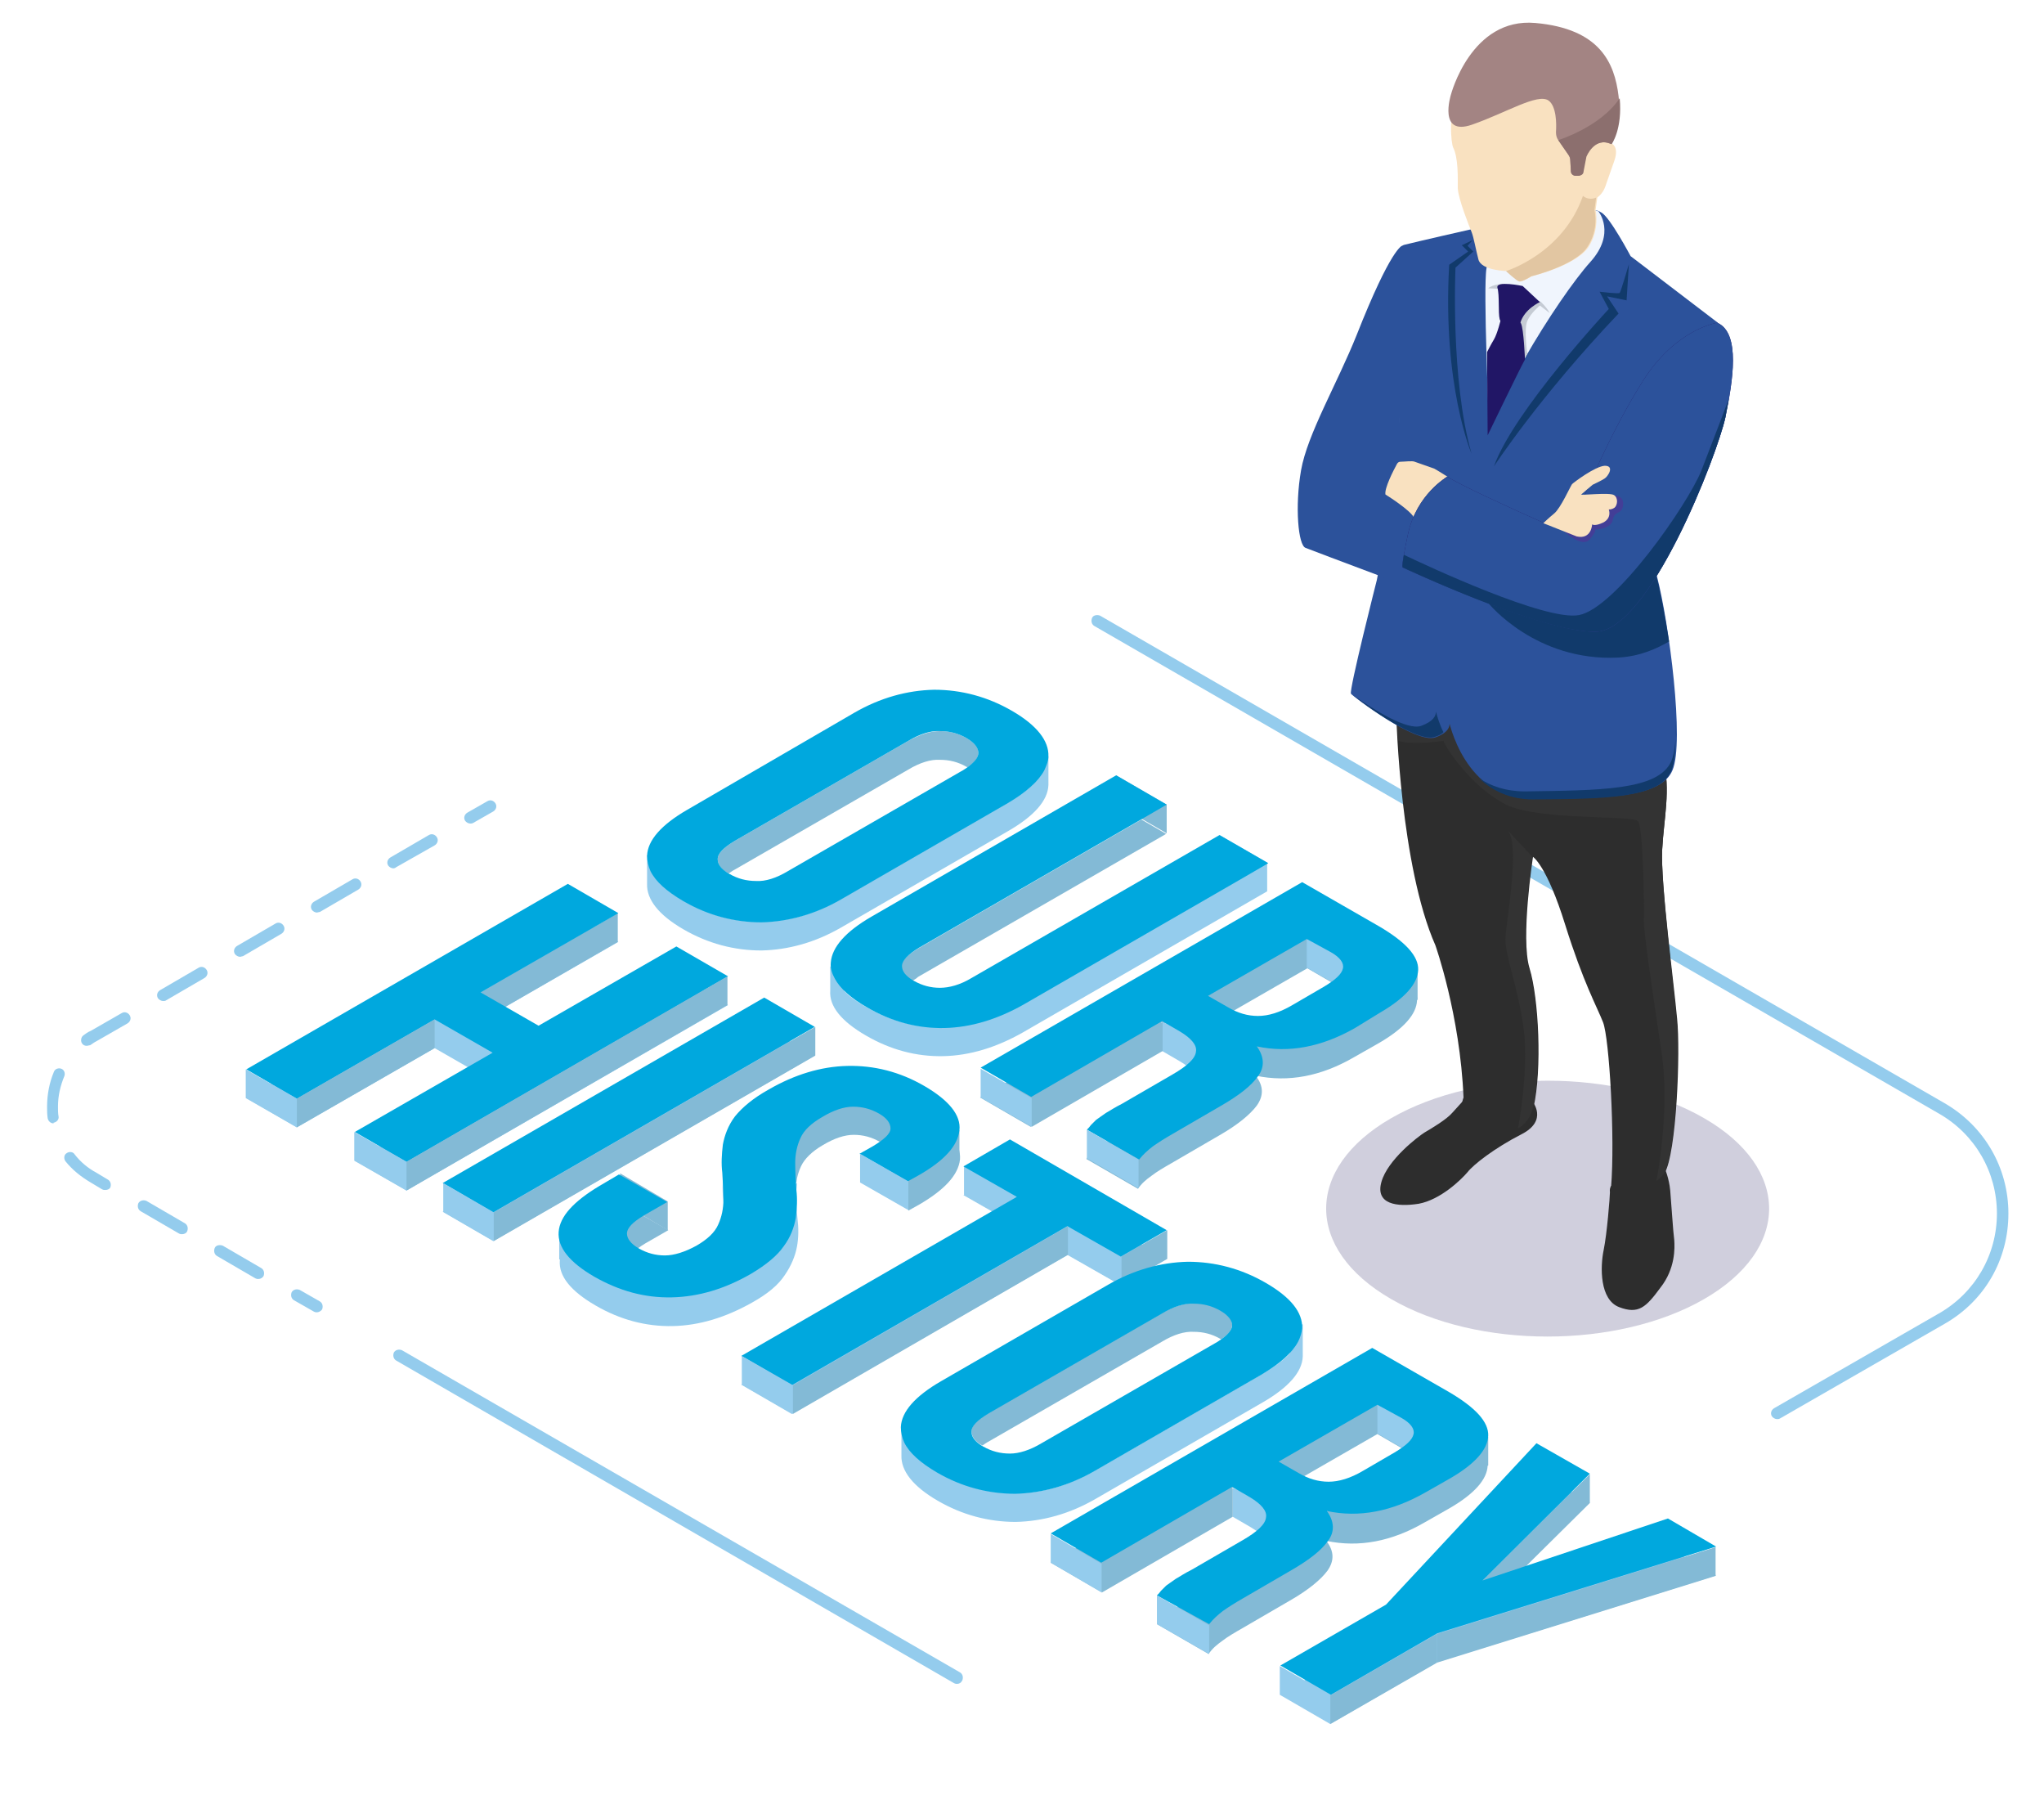 <?xml version="1.0" encoding="utf-8"?>
<!-- Generator: Adobe Illustrator 21.0.0, SVG Export Plug-In . SVG Version: 6.00 Build 0)  -->
<svg version="1.1" xmlns="http://www.w3.org/2000/svg" xmlns:xlink="http://www.w3.org/1999/xlink" x="0px" y="0px"
	 viewBox="0 0 356 316.6" style="enable-background:new 0 0 356 316.6;" xml:space="preserve">
<style type="text/css">
	.st0{fill:#AAAC9F;}
	.st1{fill:none;stroke:#2C529B;stroke-miterlimit:10;}
	.st2{fill:#E3E3ED;}
	.st3{fill:#CFCFE3;}
	.st4{fill:#505969;}
	.st5{fill:#5E9949;}
	.st6{fill:#7C7C74;}
	.st7{fill:#B0CC38;}
	.st8{fill:#AAAAA0;}
	.st9{fill:#8E8E86;}
	.st10{clip-path:url(#SVGID_2_);fill:#FFFFFF;}
	.st11{clip-path:url(#SVGID_4_);}
	.st12{fill:#FFFFFF;}
	.st13{fill:#35664D;}
	.st14{fill:#AAB3C2;}
	.st15{enable-background:new    ;}
	.st16{fill:#272911;}
	.st17{fill:#383B18;}
	.st18{fill:#54562C;}
	.st19{fill:#616236;}
	.st20{fill:#4F772B;}
	.st21{fill:#629D1B;}
	.st22{fill:#82C62B;}
	.st23{fill:#343A45;}
	.st24{fill:#6B1F1B;}
	.st25{fill:#5E514A;}
	.st26{fill:#413833;}
	.st27{fill:#282F39;}
	.st28{fill:#979797;}
	.st29{fill:#8F2A24;}
	.st30{fill:#631D19;}
	.st31{fill:#E8443B;}
	.st32{fill:#FA493F;}
	.st33{fill:#FCA30B;}
	.st34{fill:#FA7A73;}
	.st35{fill:#D6F7FF;}
	.st36{fill:#BD372F;}
	.st37{fill:#66431A;}
	.st38{fill:#634119;}
	.st39{fill:#CA9354;}
	.st40{fill:#9EEDFF;}
	.st41{fill:#E6E6E6;}
	.st42{clip-path:url(#SVGID_6_);fill:#FFFFFF;}
	.st43{clip-path:url(#SVGID_8_);}
	.st44{clip-path:url(#SVGID_10_);fill:#FFFFFF;}
	.st45{clip-path:url(#SVGID_12_);}
	.st46{opacity:0.8;fill:#343A45;}
	.st47{fill:#4D4D4D;}
	.st48{fill:#1A1A1A;}
	.st49{fill:#CCCCCC;}
	.st50{fill:#808080;}
	.st51{fill:#B3B3B3;}
	.st52{fill:#999999;}
	.st53{fill:#256A7D;}
	.st54{fill:#A89184;}
	.st55{fill:#5C6C83;}
	.st56{fill:#C8C8C8;}
	.st57{fill:#8B786D;}
	.st58{fill:#2E849C;}
	.st59{fill:#3AAAC7;}
	.st60{fill:#3CB0CD;}
	.st61{fill:#FFA50B;}
	.st62{fill:#40BADA;}
	.st63{fill:#D9F7FF;}
	.st64{fill:#359BB7;}
	.st65{fill:#AD712C;}
	.st66{fill:#E4A65F;}
	.st67{fill:#7FDDF4;}
	.st68{fill:#B6B6D1;}
	.st69{fill:#D2D2DB;}
	.st70{fill:#F1F1F2;}
	.st71{fill:#727A71;}
	.st72{fill:#7F877D;}
	.st73{fill:url(#XMLID_3736_);}
	.st74{opacity:0.6;}
	.st75{fill:url(#XMLID_3737_);}
	.st76{fill:url(#XMLID_3738_);}
	.st77{fill:url(#XMLID_3739_);}
	.st78{fill:#F6F6F7;}
	.st79{fill:#585859;}
	.st80{fill:#1C1C1C;}
	.st81{fill:#424242;}
	.st82{fill:#A2A2BA;}
	.st83{fill:url(#XMLID_3740_);}
	.st84{fill:url(#XMLID_3741_);}
	.st85{fill:#E6E6F0;}
	.st86{fill:#0071BC;stroke:#3FA9F5;stroke-miterlimit:10;}
	.st87{fill:#00A8DE;}
	.st88{fill:#00C1FF;}
	.st89{fill:#0083CA;}
	.st90{fill:#ECE190;}
	.st91{fill:#ABC8E9;}
	.st92{fill:#8299CE;}
	.st93{fill:#E6E7E8;}
	.st94{fill:#33333D;}
	.st95{fill:#CFD0D1;}
	.st96{fill:#1A1A1F;}
	.st97{fill:#4E4E5E;}
	.st98{opacity:0.5;fill:#505969;}
	.st99{fill:#FFE2CF;}
	.st100{fill:#24697A;}
	.st101{fill:#DE795C;}
	.st102{fill:#9FB1CF;}
	.st103{fill:#B8644C;}
	.st104{fill:#2F8AA1;}
	.st105{fill:#E4EAE8;}
	.st106{fill:#E8B190;}
	.st107{fill:#FFD5BA;}
	.st108{fill:#FFE0CC;}
	.st109{fill:#E8A176;}
	.st110{fill:#454D5A;}
	.st111{fill:#241F1C;}
	.st112{fill:#F6C96B;}
	.st113{fill:#D98C09;}
	.st114{fill:#DFE6E4;}
	.st115{fill:#D5DBDA;}
	.st116{fill:#FFCDAD;}
	.st117{fill:#C96E53;}
	.st118{fill:#D0DCD7;}
	.st119{fill:#A65A44;}
	.st120{fill:#687487;}
	.st121{fill:#9A1503;}
	.st122{fill:#B7C2BD;}
	.st123{fill:#FFC49E;}
	.st124{fill:#C64207;}
	.st125{fill:#FFCB73;}
	.st126{fill:#FCBD51;}
	.st127{fill:none;}
	.st128{fill:#82AA8E;}
	.st129{fill:#4B846A;}
	.st130{fill:#71C7A0;}
	.st131{fill:#40404A;}
	.st132{fill:#292930;}
	.st133{fill:#616170;}
	.st134{fill:#BBBDBF;}
	.st135{fill:#C8CACC;}
	.st136{fill:url(#XMLID_3742_);}
	.st137{fill:url(#XMLID_3743_);}
	.st138{fill:#335948;}
	.st139{fill:url(#XMLID_3744_);}
	.st140{fill:#3C6954;}
	.st141{fill:#90BD9E;}
	.st142{fill:url(#XMLID_3745_);}
	.st143{fill:url(#XMLID_3746_);}
	.st144{fill:#3E8754;}
	.st145{fill:#55AA6F;}
	.st146{fill:#6FDE91;}
	.st147{fill:#BCBCD9;}
	.st148{fill:#D4D4F5;}
	.st149{fill:#96A194;}
	.st150{fill:#9CA89A;}
	.st151{fill:#D8E0E8;}
	.st152{fill:#B3B3D4;}
	.st153{fill:url(#XMLID_3747_);}
	.st154{fill:url(#XMLID_3748_);}
	.st155{clip-path:url(#SVGID_16_);}
	.st156{clip-path:url(#SVGID_18_);}
	.st157{clip-path:url(#SVGID_20_);}
	.st158{clip-path:url(#SVGID_22_);}
	.st159{clip-path:url(#SVGID_24_);}
	.st160{clip-path:url(#SVGID_26_);}
	.st161{fill:#01497C;}
	.st162{fill:#051E2E;}
	.st163{fill:#0F3352;}
	.st164{fill:#013A62;}
	.st165{fill:#082B42;}
	.st166{fill:#015A9A;}
	.st167{fill:#134169;}
	.st168{fill:#014F87;}
	.st169{clip-path:url(#SVGID_28_);enable-background:new    ;}
	.st170{fill:#ACACAC;}
	.st171{fill:#AD171C;}
	.st172{fill:#CF1B22;}
	.st173{fill:url(#XMLID_3749_);}
	.st174{fill:url(#XMLID_3750_);}
	.st175{fill:url(#XMLID_3751_);}
	.st176{fill:url(#XMLID_3752_);}
	.st177{fill:url(#XMLID_3753_);}
	.st178{fill:url(#XMLID_3754_);}
	.st179{fill:#F2F2F2;}
	.st180{fill:#E0E0E0;}
	.st181{fill:#8C898C;}
	.st182{fill:#D3D1D3;}
	.st183{fill:#BFBBBF;}
	.st184{fill:#ABABAB;}
	.st185{fill:#DCDCDC;}
	.st186{fill:#D83736;}
	.st187{fill:#FE534F;}
	.st188{fill:#D4D4D4;}
	.st189{fill:#C9C9C9;}
	.st190{fill:#F23E3A;}
	.st191{fill:#082C44;}
	.st192{clip-path:url(#SVGID_30_);enable-background:new    ;}
	.st193{fill:#0B1B2C;}
	.st194{fill:#464746;}
	.st195{fill:#2E2F2E;}
	.st196{clip-path:url(#SVGID_32_);}
	.st197{clip-path:url(#SVGID_34_);}
	.st198{clip-path:url(#SVGID_36_);}
	.st199{clip-path:url(#SVGID_38_);}
	.st200{clip-path:url(#SVGID_40_);}
	.st201{clip-path:url(#SVGID_42_);}
	.st202{fill:#333333;}
	.st203{fill:#E6E5E3;}
	.st204{fill:#CBCBCB;}
	.st205{opacity:0.3;fill:#8F8F8F;}
	.st206{fill:url(#XMLID_3755_);}
	.st207{fill:#B4C4CC;}
	.st208{fill:#F25F5F;}
	.st209{fill:#545454;}
	.st210{fill:#E2D644;}
	.st211{fill:#8A9EA4;}
	.st212{fill:#404041;}
	.st213{fill:#444445;}
	.st214{fill:#D0D2D3;}
	.st215{fill:#E08D20;}
	.st216{fill:#542929;}
	.st217{fill:#2B2B2B;}
	.st218{fill:#727272;}
	.st219{fill:#231F20;}
	.st220{fill:#96A9B5;}
	.st221{fill:#CE4545;}
	.st222{fill:#383838;}
	.st223{fill:#C4B526;}
	.st224{fill:#889DA4;}
	.st225{fill:#353544;}
	.st226{fill:#545460;}
	.st227{fill:#707077;}
	.st228{fill:#474748;}
	.st229{fill:#58595B;}
	.st230{fill:#FFF992;}
	.st231{fill:#929CA5;}
	.st232{fill:#D3E8EF;}
	.st233{fill:#A6B6C0;}
	.st234{fill:#FF5F5F;}
	.st235{fill:#00A500;}
	.st236{fill:#6C6C75;}
	.st237{fill:#8D8D8E;}
	.st238{fill:#30302F;}
	.st239{fill:#6D6E70;}
	.st240{fill:#8A8C80;}
	.st241{fill:#7E8075;}
	.st242{fill:#BABAE3;}
	.st243{fill:#E2E3E4;}
	.st244{fill:#5D635C;}
	.st245{fill:#767D74;}
	.st246{fill:#E81E26;}
	.st247{fill:#941418;}
	.st248{fill:url(#XMLID_3756_);}
	.st249{fill:#818182;}
	.st250{fill:#E4E4E6;}
	.st251{fill:none;stroke:#0071BC;stroke-miterlimit:10;}
	.st252{fill:url(#XMLID_3757_);}
	.st253{fill:url(#XMLID_3758_);}
	.st254{fill:url(#XMLID_3759_);}
	.st255{fill:url(#XMLID_3760_);}
	.st256{fill:url(#XMLID_3761_);}
	.st257{fill:url(#XMLID_3762_);}
	.st258{fill:url(#XMLID_3763_);}
	.st259{fill:url(#XMLID_3764_);}
	.st260{fill:url(#XMLID_3765_);}
	.st261{fill:url(#XMLID_3766_);}
	.st262{fill:url(#XMLID_3767_);}
	.st263{fill:url(#XMLID_3768_);}
	.st264{fill:url(#XMLID_3769_);}
	.st265{fill:url(#XMLID_3770_);}
	.st266{fill:url(#XMLID_3771_);}
	.st267{fill:url(#XMLID_3772_);}
	.st268{fill:url(#XMLID_3773_);}
	.st269{fill:url(#XMLID_3774_);}
	.st270{fill:url(#XMLID_3775_);}
	.st271{fill:url(#XMLID_3776_);}
	.st272{fill:url(#XMLID_3777_);}
	.st273{fill:url(#XMLID_3778_);}
	.st274{fill:url(#XMLID_3779_);}
	.st275{fill:url(#XMLID_3780_);}
	.st276{fill:url(#XMLID_3781_);}
	.st277{fill:url(#XMLID_3782_);}
	.st278{fill:url(#XMLID_3783_);}
	.st279{fill:url(#XMLID_3784_);}
	.st280{fill:url(#XMLID_3785_);}
	.st281{fill:url(#XMLID_3786_);}
	.st282{fill:url(#XMLID_3787_);}
	.st283{fill:url(#XMLID_3788_);}
	.st284{fill:url(#XMLID_3789_);}
	.st285{fill:url(#XMLID_3790_);}
	.st286{fill:url(#XMLID_3791_);}
	.st287{fill:url(#XMLID_3792_);}
	.st288{fill:url(#XMLID_3793_);}
	.st289{fill:url(#XMLID_3794_);}
	.st290{fill:url(#XMLID_3795_);}
	.st291{fill:url(#XMLID_3796_);}
	.st292{fill:url(#XMLID_3797_);}
	.st293{fill:url(#XMLID_3798_);}
	.st294{fill:url(#XMLID_3799_);}
	.st295{fill:url(#XMLID_3800_);}
	.st296{fill:url(#XMLID_3801_);}
	.st297{fill:url(#XMLID_3802_);}
	.st298{fill:url(#XMLID_3803_);}
	.st299{fill:url(#XMLID_3804_);}
	.st300{fill:url(#XMLID_3805_);}
	.st301{fill:url(#XMLID_3806_);}
	.st302{fill:url(#XMLID_3807_);}
	.st303{fill:url(#XMLID_3808_);}
	.st304{fill:url(#XMLID_3809_);}
	.st305{fill:url(#XMLID_3810_);}
	.st306{fill:url(#XMLID_3811_);}
	.st307{fill:url(#XMLID_3812_);}
	.st308{fill:url(#XMLID_3813_);}
	.st309{fill:url(#XMLID_3814_);}
	.st310{fill:#374A72;}
	.st311{fill:#D1D1D9;}
	.st312{fill:#4C669C;}
	.st313{fill:#B5B5CE;}
	.st314{fill:#F0F0F1;}
	.st315{fill:#CECEE0;}
	.st316{fill:#E2E2EB;}
	.st317{fill:#B5C953;}
	.st318{fill:#24304B;}
	.st319{fill:#747A72;}
	.st320{fill:#80867E;}
	.st321{fill:#5A6A8B;}
	.st322{fill:#4A5874;}
	.st323{fill:#F5F5F6;}
	.st324{fill:#D9DFE6;}
	.st325{fill:#B2B2D0;}
	.st326{fill:#404049;}
	.st327{fill:#29292F;}
	.st328{fill:url(#XMLID_3815_);}
	.st329{fill:#A1A1B7;}
	.st330{fill:url(#XMLID_3816_);}
	.st331{fill:#946032;}
	.st332{fill:#BB814D;}
	.st333{fill:#ECECEC;}
	.st334{fill:#5D3017;}
	.st335{fill:#5E635D;}
	.st336{fill:#777D75;}
	.st337{fill:#D0B988;}
	.st338{fill:#BBA57A;}
	.st339{fill:#61616F;}
	.st340{fill:#B9B9DF;}
	.st341{fill:#9F9FAE;}
	.st342{fill:url(#XMLID_3817_);}
	.st343{fill:url(#XMLID_3818_);}
	.st344{fill:url(#XMLID_3819_);}
	.st345{fill:url(#XMLID_3820_);}
	.st346{fill:url(#XMLID_3821_);}
	.st347{fill:url(#XMLID_3822_);}
	.st348{fill:#ABB2C0;}
	.st349{fill:#6C9653;}
	.st350{fill:#42654F;}
	.st351{fill:#272914;}
	.st352{fill:#393B1D;}
	.st353{fill:#545631;}
	.st354{fill:#61623C;}
	.st355{fill:#587536;}
	.st356{fill:#709A36;}
	.st357{fill:#91C249;}
	.st358{fill:#E5E6E7;}
	.st359{fill:#33333C;}
	.st360{fill:#CECFD0;}
	.st361{fill:#4E4E5D;}
	.st362{fill:#DFDFDF;}
	.st363{fill:#8A888B;}
	.st364{fill:#D2D0D2;}
	.st365{fill:#BDBABE;}
	.st366{fill:#E9E099;}
	.st367{fill:#8698C9;}
	.st368{fill:#B0C7E5;}
	.st369{fill:url(#XMLID_3823_);}
	.st370{fill:url(#XMLID_3824_);}
	.st371{fill:url(#XMLID_3825_);}
	.st372{fill:url(#XMLID_3826_);}
	.st373{fill:url(#XMLID_3827_);}
	.st374{fill:url(#XMLID_3828_);}
	.st375{fill:url(#XMLID_3829_);}
	.st376{clip-path:url(#SVGID_52_);}
	.st377{clip-path:url(#SVGID_54_);}
	.st378{clip-path:url(#SVGID_56_);}
	.st379{clip-path:url(#SVGID_58_);}
	.st380{clip-path:url(#SVGID_60_);}
	.st381{clip-path:url(#SVGID_62_);}
	.st382{clip-path:url(#SVGID_64_);enable-background:new    ;}
	.st383{fill:url(#XMLID_3830_);}
	.st384{fill:url(#XMLID_3831_);}
	.st385{fill:url(#XMLID_3832_);}
	.st386{fill:url(#XMLID_3833_);}
	.st387{fill:url(#XMLID_3834_);}
	.st388{fill:url(#XMLID_3835_);}
	.st389{clip-path:url(#SVGID_66_);enable-background:new    ;}
	.st390{clip-path:url(#SVGID_68_);}
	.st391{clip-path:url(#SVGID_70_);}
	.st392{clip-path:url(#SVGID_72_);}
	.st393{clip-path:url(#SVGID_74_);}
	.st394{clip-path:url(#SVGID_76_);}
	.st395{clip-path:url(#SVGID_78_);}
	.st396{fill:url(#XMLID_3836_);}
	.st397{fill:url(#XMLID_3837_);}
	.st398{fill:#CAD8E5;}
	.st399{fill:#29ABE2;}
	.st400{fill:#F7F8FB;}
	.st401{fill:#0071BC;}
	.st402{fill:#01082B;}
	.st403{fill:#01082B;stroke:#FFFFFF;stroke-width:1.417;stroke-miterlimit:10;}
	.st404{fill:none;stroke:#01082B;stroke-miterlimit:10;}
	.st405{fill:#0083CA;stroke:#FFFFFF;stroke-miterlimit:10;}
	.st406{fill:none;stroke:#0083CA;stroke-linecap:round;stroke-linejoin:round;stroke-miterlimit:10;}
	.st407{fill:none;stroke:#00A8DE;stroke-miterlimit:10;}
	.st408{clip-path:url(#SVGID_80_);}
	.st409{clip-path:url(#SVGID_82_);fill:#00C1FF;}
	.st410{fill:url(#XMLID_3838_);}
	.st411{fill:url(#XMLID_3839_);}
	.st412{fill:url(#XMLID_3840_);}
	.st413{fill:url(#XMLID_3841_);}
	.st414{fill:url(#XMLID_3842_);}
	.st415{fill:url(#XMLID_3843_);}
	.st416{fill:url(#XMLID_3844_);}
	.st417{fill:url(#XMLID_3845_);}
	.st418{fill:url(#XMLID_3846_);}
	.st419{fill:url(#XMLID_3847_);}
	.st420{fill:url(#XMLID_3848_);}
	.st421{fill:url(#XMLID_3849_);}
	.st422{fill:url(#XMLID_3850_);}
	.st423{fill:url(#XMLID_3851_);}
	.st424{fill:url(#XMLID_3852_);}
	.st425{fill:url(#XMLID_3853_);}
	.st426{fill:url(#XMLID_3854_);}
	.st427{fill:url(#XMLID_3855_);}
	.st428{fill:url(#XMLID_3856_);}
	.st429{fill:url(#XMLID_3857_);}
	.st430{fill:url(#XMLID_3858_);}
	.st431{fill:url(#XMLID_3859_);}
	.st432{fill:url(#XMLID_3873_);}
	.st433{fill:url(#XMLID_3874_);}
	.st434{fill:#505969;stroke:#FFFFFF;stroke-miterlimit:10;}
	.st435{fill:#525968;stroke:#FFFFFF;stroke-miterlimit:10;}
	.st436{filter:url(#Adobe_OpacityMaskFilter);}
	.st437{filter:url(#Adobe_OpacityMaskFilter_1_);}
	.st438{mask:url(#SVGID_85_);fill:url(#SVGID_86_);}
	.st439{fill:#E0DFDC;}
	.st440{fill:url(#SVGID_87_);}
	.st441{fill:url(#SVGID_88_);}
	.st442{opacity:0.15;fill:#B6B6D1;}
	.st443{filter:url(#Adobe_OpacityMaskFilter_2_);}
	.st444{filter:url(#Adobe_OpacityMaskFilter_3_);}
	.st445{mask:url(#SVGID_89_);fill:url(#SVGID_90_);}
	.st446{fill:url(#SVGID_91_);}
	.st447{fill:url(#SVGID_92_);}
	.st448{filter:url(#Adobe_OpacityMaskFilter_4_);}
	.st449{filter:url(#Adobe_OpacityMaskFilter_5_);}
	.st450{mask:url(#SVGID_93_);fill:url(#SVGID_94_);}
	.st451{fill:url(#SVGID_95_);}
	.st452{fill:url(#SVGID_96_);}
	.st453{filter:url(#Adobe_OpacityMaskFilter_6_);}
	.st454{filter:url(#Adobe_OpacityMaskFilter_7_);}
	.st455{mask:url(#SVGID_97_);fill:url(#SVGID_98_);}
	.st456{fill:url(#SVGID_99_);}
	.st457{fill:url(#SVGID_100_);}
	.st458{filter:url(#Adobe_OpacityMaskFilter_8_);}
	.st459{filter:url(#Adobe_OpacityMaskFilter_9_);}
	.st460{mask:url(#SVGID_101_);fill:url(#SVGID_102_);}
	.st461{fill:#C0D4FA;}
	.st462{fill:#242C8C;}
	.st463{opacity:0.11;}
	.st464{clip-path:url(#SVGID_104_);}
	.st465{fill:url(#SVGID_105_);}
	.st466{fill:url(#SVGID_106_);}
	.st467{fill:#96AEF8;}
	.st468{fill:#B1C7F9;}
	.st469{fill:url(#SVGID_107_);}
	.st470{fill:url(#SVGID_108_);}
	.st471{opacity:5.000000e-02;fill:#B6B6D1;}
	.st472{filter:url(#Adobe_OpacityMaskFilter_10_);}
	.st473{filter:url(#Adobe_OpacityMaskFilter_11_);}
	.st474{mask:url(#SVGID_109_);fill:url(#SVGID_110_);}
	.st475{fill:url(#SVGID_111_);}
	.st476{fill:url(#SVGID_112_);}
	.st477{filter:url(#Adobe_OpacityMaskFilter_12_);}
	.st478{filter:url(#Adobe_OpacityMaskFilter_13_);}
	.st479{mask:url(#SVGID_113_);fill:url(#SVGID_114_);}
	.st480{fill:url(#SVGID_115_);}
	.st481{fill:url(#SVGID_116_);}
	.st482{filter:url(#Adobe_OpacityMaskFilter_14_);}
	.st483{filter:url(#Adobe_OpacityMaskFilter_15_);}
	.st484{mask:url(#SVGID_117_);fill:url(#SVGID_118_);}
	.st485{fill:url(#SVGID_119_);}
	.st486{fill:url(#SVGID_120_);}
	.st487{filter:url(#Adobe_OpacityMaskFilter_16_);}
	.st488{filter:url(#Adobe_OpacityMaskFilter_17_);}
	.st489{mask:url(#SVGID_121_);fill:url(#SVGID_122_);}
	.st490{clip-path:url(#SVGID_124_);}
	.st491{fill:url(#SVGID_125_);}
	.st492{fill:url(#SVGID_126_);}
	.st493{fill:url(#SVGID_127_);}
	.st494{fill:url(#SVGID_128_);}
	.st495{filter:url(#Adobe_OpacityMaskFilter_18_);}
	.st496{filter:url(#Adobe_OpacityMaskFilter_19_);}
	.st497{mask:url(#SVGID_129_);fill:url(#SVGID_130_);}
	.st498{fill:url(#SVGID_131_);}
	.st499{fill:url(#SVGID_132_);}
	.st500{filter:url(#Adobe_OpacityMaskFilter_20_);}
	.st501{filter:url(#Adobe_OpacityMaskFilter_21_);}
	.st502{mask:url(#SVGID_133_);fill:url(#SVGID_134_);}
	.st503{fill:url(#SVGID_135_);}
	.st504{fill:url(#SVGID_136_);}
	.st505{filter:url(#Adobe_OpacityMaskFilter_22_);}
	.st506{filter:url(#Adobe_OpacityMaskFilter_23_);}
	.st507{mask:url(#SVGID_137_);fill:url(#SVGID_138_);}
	.st508{fill:url(#SVGID_139_);}
	.st509{fill:url(#SVGID_140_);}
	.st510{filter:url(#Adobe_OpacityMaskFilter_24_);}
	.st511{filter:url(#Adobe_OpacityMaskFilter_25_);}
	.st512{mask:url(#SVGID_141_);fill:url(#SVGID_142_);}
	.st513{clip-path:url(#SVGID_144_);}
	.st514{fill:url(#SVGID_145_);}
	.st515{fill:url(#SVGID_146_);}
	.st516{fill:url(#SVGID_147_);}
	.st517{fill:url(#SVGID_148_);}
	.st518{fill:#BDBDBD;}
	.st519{clip-path:url(#SVGID_150_);enable-background:new    ;}
	.st520{fill:#989898;}
	.st521{clip-path:url(#SVGID_152_);enable-background:new    ;}
	.st522{fill:#B2B2B2;}
	.st523{fill:#E5E5E5;}
	.st524{fill:#A5A5A5;}
	.st525{fill:#8A8A8A;}
	.st526{clip-path:url(#SVGID_154_);enable-background:new    ;}
	.st527{clip-path:url(#SVGID_156_);enable-background:new    ;}
	.st528{clip-path:url(#SVGID_158_);enable-background:new    ;}
	.st529{clip-path:url(#SVGID_160_);enable-background:new    ;}
	.st530{clip-path:url(#SVGID_162_);enable-background:new    ;}
	.st531{clip-path:url(#SVGID_164_);}
	.st532{clip-path:url(#SVGID_166_);enable-background:new    ;}
	.st533{fill:#B9B9B9;}
	.st534{fill:#D3D3D3;}
	.st535{fill:#BEBCBD;}
	.st536{fill:#365E6A;}
	.st537{fill:#DBDBDB;}
	.st538{fill:#1A4479;}
	.st539{clip-path:url(#SVGID_168_);}
	.st540{clip-path:url(#SVGID_170_);enable-background:new    ;}
	.st541{clip-path:url(#SVGID_172_);}
	.st542{clip-path:url(#SVGID_174_);enable-background:new    ;}
	.st543{clip-path:url(#SVGID_176_);}
	.st544{clip-path:url(#SVGID_178_);enable-background:new    ;}
	.st545{fill:#C5C5C5;}
	.st546{clip-path:url(#SVGID_180_);enable-background:new    ;}
	.st547{clip-path:url(#SVGID_182_);}
	.st548{clip-path:url(#SVGID_184_);enable-background:new    ;}
	.st549{clip-path:url(#SVGID_186_);}
	.st550{clip-path:url(#SVGID_188_);enable-background:new    ;}
	.st551{clip-path:url(#SVGID_190_);}
	.st552{clip-path:url(#SVGID_192_);enable-background:new    ;}
	.st553{clip-path:url(#SVGID_194_);}
	.st554{clip-path:url(#SVGID_196_);enable-background:new    ;}
	.st555{clip-path:url(#SVGID_198_);enable-background:new    ;}
	.st556{clip-path:url(#SVGID_200_);enable-background:new    ;}
	.st557{clip-path:url(#SVGID_202_);enable-background:new    ;}
	.st558{clip-path:url(#SVGID_204_);enable-background:new    ;}
	.st559{clip-path:url(#SVGID_206_);enable-background:new    ;}
	.st560{clip-path:url(#SVGID_208_);}
	.st561{clip-path:url(#SVGID_210_);enable-background:new    ;}
	.st562{clip-path:url(#SVGID_212_);}
	.st563{clip-path:url(#SVGID_214_);enable-background:new    ;}
	.st564{clip-path:url(#SVGID_216_);}
	.st565{clip-path:url(#SVGID_218_);enable-background:new    ;}
	.st566{clip-path:url(#SVGID_220_);}
	.st567{clip-path:url(#SVGID_222_);enable-background:new    ;}
	.st568{clip-path:url(#SVGID_224_);enable-background:new    ;}
	.st569{clip-path:url(#SVGID_226_);enable-background:new    ;}
	.st570{clip-path:url(#SVGID_228_);enable-background:new    ;}
	.st571{clip-path:url(#SVGID_230_);enable-background:new    ;}
	.st572{clip-path:url(#SVGID_232_);enable-background:new    ;}
	.st573{clip-path:url(#SVGID_234_);}
	.st574{clip-path:url(#SVGID_236_);enable-background:new    ;}
	.st575{clip-path:url(#SVGID_238_);}
	.st576{clip-path:url(#SVGID_240_);enable-background:new    ;}
	.st577{clip-path:url(#SVGID_242_);}
	.st578{clip-path:url(#SVGID_244_);enable-background:new    ;}
	.st579{clip-path:url(#SVGID_246_);}
	.st580{clip-path:url(#SVGID_248_);enable-background:new    ;}
	.st581{clip-path:url(#SVGID_250_);enable-background:new    ;}
	.st582{clip-path:url(#SVGID_252_);enable-background:new    ;}
	.st583{fill:#ED1C24;}
	.st584{clip-path:url(#SVGID_254_);}
	.st585{clip-path:url(#SVGID_256_);enable-background:new    ;}
	.st586{fill:#C1272D;}
	.st587{fill:#39B54A;}
	.st588{fill:#8CC63F;}
	.st589{clip-path:url(#SVGID_258_);}
	.st590{clip-path:url(#SVGID_260_);enable-background:new    ;}
	.st591{clip-path:url(#SVGID_262_);}
	.st592{clip-path:url(#SVGID_264_);enable-background:new    ;}
	.st593{clip-path:url(#SVGID_266_);}
	.st594{clip-path:url(#SVGID_268_);enable-background:new    ;}
	.st595{clip-path:url(#SVGID_270_);}
	.st596{clip-path:url(#SVGID_272_);enable-background:new    ;}
	.st597{clip-path:url(#SVGID_274_);enable-background:new    ;}
	.st598{clip-path:url(#SVGID_276_);enable-background:new    ;}
	.st599{clip-path:url(#SVGID_278_);}
	.st600{clip-path:url(#SVGID_280_);enable-background:new    ;}
	.st601{fill:#009245;}
	.st602{clip-path:url(#SVGID_282_);}
	.st603{clip-path:url(#SVGID_284_);enable-background:new    ;}
	.st604{fill:#1F3F61;}
	.st605{fill:#B0BECC;}
	.st606{fill:#204266;}
	.st607{fill:#94CCED;}
	.st608{fill:#FCFFFD;}
	.st609{filter:url(#Adobe_OpacityMaskFilter_26_);}
	.st610{filter:url(#Adobe_OpacityMaskFilter_27_);}
	.st611{mask:url(#SVGID_285_);fill:url(#SVGID_286_);}
	.st612{clip-path:url(#SVGID_288_);}
	.st613{fill:url(#SVGID_289_);}
	.st614{fill:url(#SVGID_290_);}
	.st615{fill:url(#SVGID_291_);}
	.st616{fill:url(#SVGID_292_);}
	.st617{fill:#132C42;}
	.st618{fill:#65D5CE;}
	.st619{fill:#B3B4B6;}
	.st620{fill:#97989A;}
	.st621{fill:#DDDDE0;}
	.st622{fill:#66A654;}
	.st623{fill:#0C1E2D;}
	.st624{fill:#214166;}
	.st625{fill:#26597F;}
	.st626{fill:#123049;}
	.st627{fill:#E77C6A;}
	.st628{clip-path:url(#SVGID_294_);}
	.st629{clip-path:url(#SVGID_296_);}
	.st630{fill:#60C8C4;}
	.st631{fill:#D28B35;}
	.st632{fill:#E6AA4A;}
	.st633{fill:#A0B4C9;}
	.st634{fill:#D9E6F4;}
	.st635{fill:#D37E34;}
	.st636{fill:#EAB53E;}
	.st637{fill:#D95A45;}
	.st638{fill:#DA6957;}
	.st639{clip-path:url(#SVGID_298_);enable-background:new    ;}
	.st640{fill:#737373;}
	.st641{clip-path:url(#SVGID_300_);enable-background:new    ;}
	.st642{clip-path:url(#SVGID_302_);enable-background:new    ;}
	.st643{clip-path:url(#SVGID_304_);enable-background:new    ;}
	.st644{clip-path:url(#SVGID_306_);enable-background:new    ;}
	.st645{clip-path:url(#SVGID_308_);enable-background:new    ;}
	.st646{fill:#102335;}
	.st647{clip-path:url(#SVGID_310_);enable-background:new    ;}
	.st648{clip-path:url(#SVGID_312_);enable-background:new    ;}
	.st649{fill:#E96057;}
	.st650{filter:url(#Adobe_OpacityMaskFilter_28_);}
	.st651{filter:url(#Adobe_OpacityMaskFilter_29_);}
	.st652{mask:url(#SVGID_313_);fill:url(#SVGID_314_);}
	.st653{clip-path:url(#SVGID_316_);}
	.st654{fill:url(#SVGID_317_);}
	.st655{fill:url(#SVGID_318_);}
	.st656{fill:url(#SVGID_319_);}
	.st657{fill:url(#SVGID_320_);}
	.st658{clip-path:url(#SVGID_322_);}
	.st659{clip-path:url(#SVGID_324_);}
	.st660{clip-path:url(#SVGID_326_);enable-background:new    ;}
	.st661{clip-path:url(#SVGID_328_);enable-background:new    ;}
	.st662{clip-path:url(#SVGID_330_);enable-background:new    ;}
	.st663{clip-path:url(#SVGID_332_);enable-background:new    ;}
	.st664{clip-path:url(#SVGID_334_);enable-background:new    ;}
	.st665{clip-path:url(#SVGID_336_);enable-background:new    ;}
	.st666{clip-path:url(#SVGID_338_);enable-background:new    ;}
	.st667{clip-path:url(#SVGID_340_);enable-background:new    ;}
	.st668{fill:none;stroke:#E5E5E5;stroke-width:2.835;stroke-miterlimit:10;}
	.st669{opacity:0.5;}
	.st670{fill:#4BA4F3;stroke:#01082B;stroke-width:0.709;stroke-miterlimit:10;}
	.st671{opacity:0.5;fill:#4BA4F3;stroke:#01082B;stroke-width:0.709;stroke-miterlimit:10;}
	.st672{opacity:0.7;}
	.st673{fill:#EEB154;}
	.st674{fill:none;stroke:#FFFFFF;stroke-width:2;stroke-miterlimit:10;}
	.st675{fill:none;stroke:#FFFFFF;stroke-width:2;stroke-linecap:round;stroke-linejoin:round;stroke-miterlimit:10;}
	.st676{clip-path:url(#SVGID_342_);}
	.st677{clip-path:url(#SVGID_344_);}
	.st678{clip-path:url(#SVGID_346_);}
	.st679{clip-path:url(#SVGID_348_);}
	.st680{clip-path:url(#SVGID_350_);}
	.st681{clip-path:url(#SVGID_352_);enable-background:new    ;}
	.st682{clip-path:url(#SVGID_354_);}
	.st683{clip-path:url(#SVGID_356_);enable-background:new    ;}
	.st684{clip-path:url(#SVGID_358_);}
	.st685{clip-path:url(#SVGID_360_);enable-background:new    ;}
	.st686{clip-path:url(#SVGID_362_);}
	.st687{clip-path:url(#SVGID_364_);enable-background:new    ;}
	.st688{opacity:5.000000e-02;}
	.st689{clip-path:url(#SVGID_366_);}
	.st690{clip-path:url(#SVGID_368_);enable-background:new    ;}
	.st691{clip-path:url(#SVGID_370_);}
	.st692{clip-path:url(#SVGID_372_);enable-background:new    ;}
	.st693{clip-path:url(#SVGID_374_);}
	.st694{clip-path:url(#SVGID_376_);enable-background:new    ;}
	.st695{clip-path:url(#SVGID_378_);}
	.st696{clip-path:url(#SVGID_380_);enable-background:new    ;}
	.st697{fill:none;stroke:#00C1FF;stroke-linecap:round;stroke-miterlimit:10;}
	.st698{fill:none;stroke:#00C1FF;stroke-miterlimit:10;}
	.st699{filter:url(#Adobe_OpacityMaskFilter_30_);}
	.st700{filter:url(#Adobe_OpacityMaskFilter_31_);}
	.st701{mask:url(#SVGID_381_);fill:url(#SVGID_382_);}
	.st702{fill:url(#SVGID_383_);}
	.st703{fill:url(#SVGID_384_);}
	.st704{fill:url(#XMLID_3875_);}
	.st705{fill:url(#XMLID_3876_);}
	.st706{fill:url(#XMLID_3877_);}
	.st707{fill:url(#XMLID_3878_);}
	.st708{fill:url(#XMLID_3879_);}
	.st709{fill:url(#XMLID_3880_);}
	.st710{fill:#D0D5D5;}
	.st711{opacity:0.2;fill:#F5F7F8;}
	.st712{fill:url(#SVGID_385_);}
	.st713{fill:#F5F7F8;}
	.st714{fill:url(#SVGID_386_);}
	.st715{fill:#212121;}
	.st716{opacity:0.1;fill:#D0D5D5;}
	.st717{opacity:0.2;fill:#D0D5D5;}
	.st718{opacity:0.5;fill:#AE322B;}
	.st719{opacity:0.3;fill:url(#SVGID_387_);}
	.st720{fill:url(#XMLID_3881_);}
	.st721{fill:url(#XMLID_3882_);}
	.st722{fill:url(#XMLID_3883_);}
	.st723{fill:url(#XMLID_3884_);}
	.st724{fill:url(#XMLID_3885_);}
	.st725{fill:url(#XMLID_3886_);}
	.st726{fill:#474747;}
	.st727{fill:#0F0F0F;}
	.st728{opacity:0.4;fill:#7A7A7A;}
	.st729{opacity:0.9;fill:#A8ADAE;}
	.st730{fill:#838586;}
	.st731{fill:url(#SVGID_388_);}
	.st732{opacity:0.3;fill:url(#SVGID_389_);}
	.st733{fill:#313131;}
	.st734{fill:#686868;}
	.st735{opacity:0.3;fill:#212121;}
	.st736{opacity:0.8;fill:#212121;}
	.st737{fill:url(#SVGID_390_);}
	.st738{fill:url(#SVGID_391_);}
	.st739{opacity:0.2;fill:url(#SVGID_392_);}
	.st740{fill:none;stroke:#00C1FF;stroke-linecap:round;stroke-linejoin:round;stroke-miterlimit:10;}
	.st741{clip-path:url(#SVGID_394_);enable-background:new    ;}
	.st742{clip-path:url(#SVGID_396_);enable-background:new    ;}
	.st743{fill:none;stroke:#8CC63F;stroke-linecap:round;stroke-miterlimit:10;}
	.st744{fill:none;stroke:#C1272D;stroke-linecap:round;stroke-miterlimit:10;}
	.st745{clip-path:url(#SVGID_398_);enable-background:new    ;}
	.st746{filter:url(#Adobe_OpacityMaskFilter_32_);}
	.st747{filter:url(#Adobe_OpacityMaskFilter_33_);}
	.st748{mask:url(#SVGID_399_);fill:url(#SVGID_400_);}
	.st749{fill:url(#SVGID_401_);}
	.st750{fill:url(#SVGID_402_);}
	.st751{fill:url(#SVGID_403_);}
	.st752{fill:url(#SVGID_404_);}
	.st753{opacity:0.3;fill:url(#SVGID_405_);}
	.st754{clip-path:url(#SVGID_407_);enable-background:new    ;}
	.st755{fill:url(#XMLID_3887_);}
	.st756{clip-path:url(#SVGID_409_);}
	.st757{clip-path:url(#SVGID_411_);enable-background:new    ;}
	.st758{clip-path:url(#SVGID_413_);}
	.st759{clip-path:url(#SVGID_415_);enable-background:new    ;}
	.st760{clip-path:url(#SVGID_417_);}
	.st761{clip-path:url(#SVGID_419_);enable-background:new    ;}
	.st762{clip-path:url(#SVGID_421_);}
	.st763{clip-path:url(#SVGID_423_);enable-background:new    ;}
	.st764{clip-path:url(#SVGID_425_);}
	.st765{clip-path:url(#SVGID_427_);enable-background:new    ;}
	.st766{clip-path:url(#SVGID_429_);}
	.st767{clip-path:url(#SVGID_431_);enable-background:new    ;}
	.st768{clip-path:url(#SVGID_433_);}
	.st769{clip-path:url(#SVGID_435_);enable-background:new    ;}
	.st770{clip-path:url(#SVGID_437_);}
	.st771{clip-path:url(#SVGID_439_);enable-background:new    ;}
	.st772{filter:url(#Adobe_OpacityMaskFilter_34_);}
	.st773{filter:url(#Adobe_OpacityMaskFilter_35_);}
	.st774{mask:url(#SVGID_440_);fill:url(#SVGID_441_);}
	.st775{fill:url(#SVGID_442_);}
	.st776{fill:url(#SVGID_443_);}
	.st777{fill:url(#XMLID_3888_);}
	.st778{fill:url(#XMLID_3889_);}
	.st779{fill:url(#XMLID_3890_);}
	.st780{fill:url(#XMLID_3891_);}
	.st781{fill:url(#XMLID_3892_);}
	.st782{fill:url(#XMLID_3893_);}
	.st783{fill:url(#SVGID_444_);}
	.st784{fill:url(#SVGID_445_);}
	.st785{opacity:0.3;fill:url(#SVGID_446_);}
	.st786{fill:url(#XMLID_3894_);}
	.st787{fill:url(#XMLID_3895_);}
	.st788{fill:url(#XMLID_3896_);}
	.st789{fill:url(#XMLID_3897_);}
	.st790{fill:url(#XMLID_3898_);}
	.st791{fill:url(#XMLID_3899_);}
	.st792{fill:url(#SVGID_447_);}
	.st793{opacity:0.3;fill:url(#SVGID_448_);}
	.st794{fill:url(#SVGID_449_);}
	.st795{fill:url(#SVGID_450_);}
	.st796{opacity:0.2;fill:url(#SVGID_451_);}
	.st797{clip-path:url(#SVGID_453_);enable-background:new    ;}
	.st798{clip-path:url(#SVGID_455_);enable-background:new    ;}
	.st799{clip-path:url(#SVGID_457_);enable-background:new    ;}
	.st800{filter:url(#Adobe_OpacityMaskFilter_36_);}
	.st801{filter:url(#Adobe_OpacityMaskFilter_37_);}
	.st802{mask:url(#SVGID_458_);fill:url(#SVGID_459_);}
	.st803{fill:url(#SVGID_460_);}
	.st804{fill:url(#SVGID_461_);}
	.st805{fill:url(#SVGID_462_);}
	.st806{fill:url(#SVGID_463_);}
	.st807{opacity:0.3;fill:url(#SVGID_464_);}
	.st808{clip-path:url(#SVGID_466_);enable-background:new    ;}
	.st809{fill:url(#XMLID_3900_);}
	.st810{clip-path:url(#SVGID_468_);}
	.st811{clip-path:url(#SVGID_470_);enable-background:new    ;}
	.st812{clip-path:url(#SVGID_472_);}
	.st813{clip-path:url(#SVGID_474_);enable-background:new    ;}
	.st814{clip-path:url(#SVGID_476_);}
	.st815{clip-path:url(#SVGID_478_);enable-background:new    ;}
	.st816{clip-path:url(#SVGID_480_);}
	.st817{clip-path:url(#SVGID_482_);enable-background:new    ;}
	.st818{clip-path:url(#SVGID_484_);}
	.st819{clip-path:url(#SVGID_486_);enable-background:new    ;}
	.st820{clip-path:url(#SVGID_488_);}
	.st821{clip-path:url(#SVGID_490_);enable-background:new    ;}
	.st822{clip-path:url(#SVGID_492_);}
	.st823{clip-path:url(#SVGID_494_);enable-background:new    ;}
	.st824{clip-path:url(#SVGID_496_);}
	.st825{clip-path:url(#SVGID_498_);enable-background:new    ;}
	.st826{filter:url(#Adobe_OpacityMaskFilter_38_);}
	.st827{filter:url(#Adobe_OpacityMaskFilter_39_);}
	.st828{mask:url(#SVGID_499_);fill:url(#SVGID_500_);}
	.st829{fill:url(#SVGID_501_);}
	.st830{fill:url(#SVGID_502_);}
	.st831{fill:url(#XMLID_3901_);}
	.st832{fill:url(#XMLID_3902_);}
	.st833{fill:url(#XMLID_3903_);}
	.st834{fill:url(#XMLID_3904_);}
	.st835{fill:url(#XMLID_3905_);}
	.st836{fill:url(#XMLID_3906_);}
	.st837{fill:url(#SVGID_503_);}
	.st838{fill:url(#SVGID_504_);}
	.st839{opacity:0.3;fill:url(#SVGID_505_);}
	.st840{fill:url(#XMLID_3907_);}
	.st841{fill:url(#XMLID_3908_);}
	.st842{fill:url(#XMLID_3909_);}
	.st843{fill:url(#XMLID_3910_);}
	.st844{fill:url(#XMLID_3911_);}
	.st845{fill:url(#XMLID_3912_);}
	.st846{fill:url(#SVGID_506_);}
	.st847{opacity:0.3;fill:url(#SVGID_507_);}
	.st848{fill:url(#SVGID_508_);}
	.st849{fill:url(#SVGID_509_);}
	.st850{opacity:0.2;fill:url(#SVGID_510_);}
	.st851{clip-path:url(#SVGID_512_);enable-background:new    ;}
	.st852{clip-path:url(#SVGID_514_);enable-background:new    ;}
	.st853{clip-path:url(#SVGID_516_);enable-background:new    ;}
	.st854{filter:url(#Adobe_OpacityMaskFilter_40_);}
	.st855{filter:url(#Adobe_OpacityMaskFilter_41_);}
	.st856{mask:url(#SVGID_517_);fill:url(#SVGID_518_);}
	.st857{fill:url(#SVGID_519_);}
	.st858{fill:url(#SVGID_520_);}
	.st859{fill:url(#SVGID_521_);}
	.st860{fill:url(#SVGID_522_);}
	.st861{opacity:0.3;fill:url(#SVGID_523_);}
	.st862{clip-path:url(#SVGID_525_);enable-background:new    ;}
	.st863{fill:url(#XMLID_3913_);}
	.st864{fill:#6388C9;}
	.st865{clip-path:url(#SVGID_527_);}
	.st866{clip-path:url(#SVGID_529_);enable-background:new    ;}
	.st867{clip-path:url(#SVGID_531_);}
	.st868{clip-path:url(#SVGID_533_);enable-background:new    ;}
	.st869{clip-path:url(#SVGID_535_);}
	.st870{clip-path:url(#SVGID_537_);enable-background:new    ;}
	.st871{clip-path:url(#SVGID_539_);}
	.st872{clip-path:url(#SVGID_541_);enable-background:new    ;}
	.st873{clip-path:url(#SVGID_543_);enable-background:new    ;}
	.st874{fill:url(#XMLID_3914_);}
	.st875{fill:url(#XMLID_3915_);}
	.st876{filter:url(#Adobe_OpacityMaskFilter_42_);}
	.st877{filter:url(#Adobe_OpacityMaskFilter_43_);}
	.st878{mask:url(#SVGID_544_);fill:url(#SVGID_545_);}
	.st879{fill:url(#SVGID_546_);}
	.st880{fill:url(#SVGID_547_);}
	.st881{clip-path:url(#SVGID_549_);enable-background:new    ;}
	.st882{fill:url(#XMLID_3916_);}
	.st883{fill:url(#XMLID_3917_);}
	.st884{fill:url(#XMLID_3918_);}
	.st885{fill:url(#XMLID_3919_);}
	.st886{fill:url(#XMLID_3920_);}
	.st887{fill:url(#XMLID_3921_);}
	.st888{clip-path:url(#SVGID_551_);}
	.st889{clip-path:url(#SVGID_553_);enable-background:new    ;}
	.st890{clip-path:url(#SVGID_555_);}
	.st891{clip-path:url(#SVGID_557_);enable-background:new    ;}
	.st892{clip-path:url(#SVGID_559_);}
	.st893{clip-path:url(#SVGID_561_);enable-background:new    ;}
	.st894{clip-path:url(#SVGID_563_);}
	.st895{clip-path:url(#SVGID_565_);enable-background:new    ;}
	.st896{clip-path:url(#SVGID_567_);enable-background:new    ;}
	.st897{fill:url(#XMLID_3922_);}
	.st898{fill:url(#XMLID_3923_);}
	.st899{filter:url(#Adobe_OpacityMaskFilter_44_);}
	.st900{filter:url(#Adobe_OpacityMaskFilter_45_);}
	.st901{mask:url(#SVGID_568_);fill:url(#SVGID_569_);}
	.st902{fill:url(#SVGID_570_);}
	.st903{fill:url(#SVGID_571_);}
	.st904{clip-path:url(#SVGID_573_);enable-background:new    ;}
	.st905{fill:url(#XMLID_3924_);}
	.st906{fill:url(#XMLID_3925_);}
	.st907{fill:url(#XMLID_3926_);}
	.st908{fill:url(#XMLID_3927_);}
	.st909{fill:url(#XMLID_3928_);}
	.st910{fill:url(#XMLID_3929_);}
	.st911{opacity:5.000000e-02;fill:url(#SVGID_574_);}
	.st912{opacity:0.11;fill:url(#SVGID_575_);}
	.st913{fill:none;stroke:#3FA9F5;stroke-width:3;stroke-linecap:round;stroke-linejoin:round;stroke-miterlimit:10;}
	.st914{opacity:5.000000e-02;fill:url(#SVGID_576_);}
	.st915{opacity:0.2;fill:url(#SVGID_577_);}
	.st916{opacity:0.3;fill:url(#SVGID_578_);}
	.st917{opacity:0.3;fill:url(#SVGID_579_);}
	.st918{opacity:0.2;fill:url(#SVGID_580_);}
	.st919{opacity:0.2;fill:url(#SVGID_581_);}
	.st920{fill:none;stroke:#0083CA;stroke-width:3;stroke-linecap:round;stroke-linejoin:round;stroke-miterlimit:10;}
	.st921{fill:#2C529B;}
	.st922{opacity:0.2;fill:url(#SVGID_582_);}
	.st923{opacity:0.3;fill:url(#SVGID_583_);}
	.st924{opacity:0.3;fill:url(#SVGID_584_);}
	.st925{opacity:0.92;fill:url(#SVGID_585_);}
	.st926{fill:#4778B4;}
	.st927{fill:#113A6B;}
	.st928{opacity:0.2;fill:url(#SVGID_586_);}
	.st929{clip-path:url(#SVGID_588_);enable-background:new    ;}
	.st930{opacity:0.2;fill:url(#SVGID_589_);}
	.st931{opacity:0.2;fill:url(#SVGID_590_);}
	.st932{opacity:0.2;fill:url(#SVGID_591_);}
	.st933{opacity:0.2;fill:url(#SVGID_592_);}
	.st934{opacity:0.2;fill:url(#SVGID_593_);}
	.st935{opacity:0.2;fill:url(#SVGID_594_);}
	.st936{opacity:0.2;fill:url(#SVGID_595_);}
	.st937{clip-path:url(#SVGID_597_);enable-background:new    ;}
	.st938{filter:url(#Adobe_OpacityMaskFilter_46_);}
	.st939{filter:url(#Adobe_OpacityMaskFilter_47_);}
	.st940{mask:url(#SVGID_598_);fill:url(#SVGID_599_);}
	.st941{fill:url(#SVGID_600_);}
	.st942{fill:url(#SVGID_601_);}
	.st943{filter:url(#Adobe_OpacityMaskFilter_48_);}
	.st944{filter:url(#Adobe_OpacityMaskFilter_49_);}
	.st945{mask:url(#SVGID_602_);fill:url(#SVGID_603_);}
	.st946{fill:url(#SVGID_604_);}
	.st947{fill:url(#SVGID_605_);}
	.st948{filter:url(#Adobe_OpacityMaskFilter_50_);}
	.st949{filter:url(#Adobe_OpacityMaskFilter_51_);}
	.st950{mask:url(#SVGID_606_);fill:url(#SVGID_607_);}
	.st951{fill:url(#SVGID_608_);}
	.st952{fill:url(#SVGID_609_);}
	.st953{filter:url(#Adobe_OpacityMaskFilter_52_);}
	.st954{filter:url(#Adobe_OpacityMaskFilter_53_);}
	.st955{mask:url(#SVGID_610_);fill:url(#SVGID_611_);}
	.st956{clip-path:url(#SVGID_613_);}
	.st957{fill:url(#SVGID_614_);}
	.st958{fill:url(#SVGID_615_);}
	.st959{fill:url(#SVGID_616_);}
	.st960{fill:url(#SVGID_617_);}
	.st961{opacity:5.000000e-02;fill:url(#SVGID_618_);}
	.st962{opacity:5.000000e-02;fill:url(#SVGID_619_);}
	.st963{opacity:0.11;fill:url(#SVGID_620_);}
	.st964{opacity:5.000000e-02;fill:url(#SVGID_621_);}
	.st965{opacity:0.2;fill:url(#SVGID_622_);}
	.st966{opacity:0.3;fill:url(#SVGID_623_);}
	.st967{opacity:0.3;fill:url(#SVGID_624_);}
	.st968{opacity:0.2;fill:url(#SVGID_625_);}
	.st969{opacity:0.2;fill:url(#SVGID_626_);}
	.st970{opacity:0.2;fill:url(#SVGID_627_);}
	.st971{opacity:0.3;fill:url(#SVGID_628_);}
	.st972{opacity:0.3;fill:url(#SVGID_629_);}
	.st973{opacity:0.92;fill:url(#SVGID_630_);}
	.st974{opacity:0.2;fill:url(#SVGID_631_);}
	.st975{clip-path:url(#SVGID_633_);enable-background:new    ;}
	.st976{opacity:0.2;fill:url(#SVGID_634_);}
	.st977{opacity:0.2;fill:url(#SVGID_635_);}
	.st978{opacity:0.2;fill:url(#SVGID_636_);}
	.st979{opacity:0.2;fill:url(#SVGID_637_);}
	.st980{opacity:0.2;fill:url(#SVGID_638_);}
	.st981{opacity:0.2;fill:url(#SVGID_639_);}
	.st982{opacity:0.2;fill:url(#SVGID_640_);}
	.st983{clip-path:url(#SVGID_642_);enable-background:new    ;}
	.st984{filter:url(#Adobe_OpacityMaskFilter_54_);}
	.st985{filter:url(#Adobe_OpacityMaskFilter_55_);}
	.st986{mask:url(#SVGID_643_);fill:url(#SVGID_644_);}
	.st987{fill:url(#SVGID_645_);}
	.st988{fill:url(#SVGID_646_);}
	.st989{filter:url(#Adobe_OpacityMaskFilter_56_);}
	.st990{filter:url(#Adobe_OpacityMaskFilter_57_);}
	.st991{mask:url(#SVGID_647_);fill:url(#SVGID_648_);}
	.st992{fill:url(#SVGID_649_);}
	.st993{fill:url(#SVGID_650_);}
	.st994{filter:url(#Adobe_OpacityMaskFilter_58_);}
	.st995{filter:url(#Adobe_OpacityMaskFilter_59_);}
	.st996{mask:url(#SVGID_651_);fill:url(#SVGID_652_);}
	.st997{fill:url(#SVGID_653_);}
	.st998{fill:url(#SVGID_654_);}
	.st999{filter:url(#Adobe_OpacityMaskFilter_60_);}
	.st1000{filter:url(#Adobe_OpacityMaskFilter_61_);}
	.st1001{mask:url(#SVGID_655_);fill:url(#SVGID_656_);}
	.st1002{clip-path:url(#SVGID_658_);}
	.st1003{fill:url(#SVGID_659_);}
	.st1004{fill:url(#SVGID_660_);}
	.st1005{fill:url(#SVGID_661_);}
	.st1006{fill:url(#SVGID_662_);}
	.st1007{opacity:5.000000e-02;fill:url(#SVGID_663_);}
	.st1008{fill:#BEBEBE;}
	.st1009{fill:#A67C52;}
	.st1010{fill:#F9CA9B;}
	.st1011{fill:#E2AD79;}
	.st1012{fill:#58BCA6;}
	.st1013{fill:#4EA590;}
	.st1014{fill:#9E005D;}
	.st1015{fill:#ED1E79;}
	.st1016{fill:#70809B;}
	.st1017{fill:#F7931E;}
	.st1018{fill:#FBB03B;}
	.st1019{fill:none;stroke:#AAAC9F;stroke-linecap:round;stroke-linejoin:round;stroke-miterlimit:10;}
	.st1020{fill:none;stroke:#AAAC9F;stroke-miterlimit:10;}
	.st1021{fill:#FFFFFF;stroke:#AAAC9F;stroke-miterlimit:10;}
	.st1022{fill:#FFFFFF;stroke:#AAAC9F;stroke-linecap:round;stroke-linejoin:round;stroke-miterlimit:10;}
	.st1023{fill:#7B572A;}
	.st1024{fill:#392109;}
	.st1025{fill:#1F1F1F;}
	.st1026{clip-path:url(#SVGID_665_);enable-background:new    ;}
	.st1027{fill:#916B3C;}
	.st1028{fill:#9F7643;}
	.st1029{fill:#3E2710;}
	.st1030{clip-path:url(#SVGID_667_);enable-background:new    ;}
	.st1031{filter:url(#Adobe_OpacityMaskFilter_62_);}
	.st1032{filter:url(#Adobe_OpacityMaskFilter_63_);}
	.st1033{mask:url(#SVGID_668_);fill:url(#SVGID_669_);}
	.st1034{fill:url(#SVGID_670_);}
	.st1035{fill:url(#SVGID_671_);}
	.st1036{filter:url(#Adobe_OpacityMaskFilter_64_);}
	.st1037{filter:url(#Adobe_OpacityMaskFilter_65_);}
	.st1038{mask:url(#SVGID_672_);fill:url(#SVGID_673_);}
	.st1039{fill:url(#SVGID_674_);}
	.st1040{fill:url(#SVGID_675_);}
	.st1041{filter:url(#Adobe_OpacityMaskFilter_66_);}
	.st1042{filter:url(#Adobe_OpacityMaskFilter_67_);}
	.st1043{mask:url(#SVGID_676_);fill:url(#SVGID_677_);}
	.st1044{fill:url(#SVGID_678_);}
	.st1045{fill:url(#SVGID_679_);}
	.st1046{filter:url(#Adobe_OpacityMaskFilter_68_);}
	.st1047{filter:url(#Adobe_OpacityMaskFilter_69_);}
	.st1048{mask:url(#SVGID_680_);fill:url(#SVGID_681_);}
	.st1049{clip-path:url(#SVGID_683_);}
	.st1050{fill:url(#SVGID_684_);}
	.st1051{fill:url(#SVGID_685_);}
	.st1052{fill:url(#SVGID_686_);}
	.st1053{fill:url(#SVGID_687_);}
	.st1054{fill:#F9E1C0;}
	.st1055{fill:#E2C6A2;}
	.st1056{fill:#170C06;}
	.st1057{fill:#2D2D2D;}
	.st1058{fill:#6A4028;}
	.st1059{fill:none;stroke:#341F1F;stroke-width:0.698;stroke-miterlimit:10;}
	.st1060{fill:#3F2415;}
	.st1061{fill:#EAEAEA;}
	.st1062{fill:#DFB693;}
	.st1063{fill:#3A3A3A;}
	.st1064{fill:#D6AB87;}
	.st1065{fill:#F4F9FB;}
	.st1066{fill:#CD9172;}
	.st1067{fill:#DEA889;}
	.st1068{fill:#E6CDAE;}
	.st1069{fill:#964A22;}
	.st1070{fill:#74391A;}
	.st1071{fill:#C68F72;}
	.st1072{fill:#EF9838;}
	.st1073{fill:#F9DE4D;}
	.st1074{fill:#F7D34A;}
	.st1075{fill:#E5C241;}
	.st1076{opacity:0.5;fill:#595959;}
	.st1077{clip-path:url(#SVGID_689_);enable-background:new    ;}
	.st1078{clip-path:url(#SVGID_691_);enable-background:new    ;}
	.st1079{filter:url(#Adobe_OpacityMaskFilter_70_);}
	.st1080{filter:url(#Adobe_OpacityMaskFilter_71_);}
	.st1081{mask:url(#SVGID_692_);fill:url(#SVGID_693_);}
	.st1082{fill:url(#SVGID_694_);}
	.st1083{fill:url(#SVGID_695_);}
	.st1084{filter:url(#Adobe_OpacityMaskFilter_72_);}
	.st1085{filter:url(#Adobe_OpacityMaskFilter_73_);}
	.st1086{mask:url(#SVGID_696_);fill:url(#SVGID_697_);}
	.st1087{fill:url(#SVGID_698_);}
	.st1088{fill:url(#SVGID_699_);}
	.st1089{filter:url(#Adobe_OpacityMaskFilter_74_);}
	.st1090{filter:url(#Adobe_OpacityMaskFilter_75_);}
	.st1091{mask:url(#SVGID_700_);fill:url(#SVGID_701_);}
	.st1092{fill:url(#SVGID_702_);}
	.st1093{fill:url(#SVGID_703_);}
	.st1094{filter:url(#Adobe_OpacityMaskFilter_76_);}
	.st1095{filter:url(#Adobe_OpacityMaskFilter_77_);}
	.st1096{mask:url(#SVGID_704_);fill:url(#SVGID_705_);}
	.st1097{clip-path:url(#SVGID_707_);}
	.st1098{fill:url(#SVGID_708_);}
	.st1099{fill:url(#SVGID_709_);}
	.st1100{fill:url(#SVGID_710_);}
	.st1101{fill:url(#SVGID_711_);}
	.st1102{fill:#83BAD6;}
	.st1103{fill:none;stroke:#94CCED;stroke-width:2;stroke-linecap:round;stroke-linejoin:round;stroke-miterlimit:10;}
	.st1104{opacity:0.2;fill:#161057;}
	.st1105{fill:#F0F5FD;}
	.st1106{fill:#211666;}
	.st1107{fill:#433E97;}
	.st1108{fill:#A38483;}
	.st1109{fill:#C5CBD4;}
	.st1110{fill:#8C6F6E;}
	.st1111{fill:none;stroke:#3FA9F5;stroke-width:0.1;stroke-miterlimit:10;}
</style>
<g id="Layer_2">
	<g>
		<path class="st607" d="M241.4,284.4l26.2-28.1l9.3,5.3l-18.7,18.6l32.3-10.8l8.4,4.9l-48.6,15.1l-18.5,10.7l-8.8-5.1L241.4,284.4z
			"/>
		<polygon class="st1102" points="276.9,256.7 276.9,261.7 258.1,280.3 258.1,275.3 		"/>
		<path class="st607" d="M175.9,203.4l27.3,15.8l-8,4.6l-9.3-5.3l-48,27.7l-8.8-5.1l48-27.7l-9.3-5.3L175.9,203.4z"/>
		<polygon class="st1102" points="195.3,218.8 195.3,223.8 203.3,219.2 203.3,214.2 		"/>
		<polygon class="st607" points="195.3,218.8 167.9,203 167.9,208 195.3,223.8 		"/>
		<path class="st1102" d="M161,194.1c-0.9-0.5-1.9-1-2.8-1.4v18.1l1.8-1c4.5-2.6,6.9-5.2,7.2-7.9C167.4,199.1,165.3,196.6,161,194.1
			z"/>
		<path class="st1102" d="M110,221.1c-0.4-0.5-0.6-0.9-0.6-1.4c0-0.9,1-2,3-3.2l4-2.3l-7.3-4.2v11.1H110z"/>
		<g>
			<path class="st1102" d="M156.9,191.9l-2.1-0.5c0.7,0.2,1.4,0.4,2.1,0.7V191.9z"/>
			<path class="st1102" d="M152.2,190.8l-3.8-0.9l-0.9,0.5c0,0,0,0,0,0C149.1,190.5,150.7,190.6,152.2,190.8z"/>
			<path class="st607" d="M152.2,190.8l2.6,0.6C153.9,191.2,153.1,191,152.2,190.8z"/>
			<path class="st607" d="M156.9,192.1v4.2v1.7l-3.7,0.8c1.4,0.8,2.1,1.7,2,2.6c-0.1,0.9-1.1,2-3.1,3.1l-2.3,1.3l8.4,4.8v-18.1
				C157.8,192.5,157.3,192.3,156.9,192.1z"/>
			<path class="st607" d="M134,206l1.9-8.2l11.7-7.3c-4.6,0.1-9.2,1.5-13.7,4.1c-2.7,1.5-4.6,3.1-5.7,4.8c-1.1,1.6-1.8,3.3-2.1,4.9
				c-0.3,1.6-0.3,3.3-0.1,4.9c0.2,1.6,0.2,3.2,0.2,4.7c0,1.5-0.3,2.9-0.9,4.3c-0.6,1.3-1.9,2.6-3.8,3.7c-2,1.2-3.9,1.7-5.5,1.7
				c-1.6,0-3.1-0.4-4.5-1.2c-0.7-0.4-1.2-0.8-1.5-1.2h-1v-11.1l-1-0.6l-3.4,2c-4.5,2.6-6.9,5.3-7.1,8c-0.2,2.7,1.9,5.3,6.2,7.8
				c4.3,2.5,8.8,3.7,13.5,3.6c4.6-0.1,9.2-1.5,13.8-4.1c2.7-1.5,4.6-3.1,5.7-4.8c1.1-1.6,1.8-3.3,2.1-4.9c0.3-1.6,0.3-3.3,0.1-4.9
				c-0.2-1.6-0.2-3.2-0.2-4.7c0-0.5,0.1-1,0.1-1.5l-0.3,0.1H134z"/>
			<path class="st1102" d="M156.9,196.3v-4.2c-0.7-0.3-1.4-0.5-2.1-0.7l-2.6-0.6c-1.5-0.3-3.1-0.4-4.6-0.3c0,0,0,0,0,0l-11.7,7.3
				L134,206h4.4l0.3-0.1c0.1-1,0.4-1.9,0.8-2.8c0.6-1.3,1.9-2.6,3.8-3.7c2-1.2,3.8-1.8,5.4-1.8c1.6,0,3.1,0.4,4.5,1.2l3.7-0.8V196.3
				z"/>
		</g>
		<rect x="162.3" y="196.8" class="st1102" width="4.8" height="5"/>
		<polygon class="st1102" points="116.3,209.2 116.3,214.2 108,209.3 108,204.3 		"/>
		<rect x="97.4" y="214.3" class="st607" width="5.7" height="5"/>
		<path class="st607" d="M51.7,196.3l-8.8-5.1l56-32.3l8.8,5.1l-24,13.8l10.1,5.8l24-13.8l9,5.2l-56,32.3l-9-5.2l24-13.8l-10.1-5.8
			L51.7,196.3z"/>
		<path class="st607" d="M133.1,178.7l8.8,5.1l-56,32.3l-8.8-5.1L133.1,178.7z"/>
		<polygon class="st1102" points="107.6,159 107.6,164 83.7,177.8 83.7,172.8 		"/>
		<g>
			<path class="st127" d="M131.6,153.5c1.7,0,3.5-0.6,5.5-1.7l30.2-17.4c0.4-0.2,0.8-0.5,1.1-0.7c-0.1,0-0.1-0.1-0.2-0.1
				c-1.4-0.8-2.9-1.2-4.6-1.2c-1.7,0-3.5,0.6-5.5,1.7l-30.2,17.4c-0.4,0.2-0.8,0.5-1.1,0.7c0.1,0,0.1,0.1,0.2,0.1
				C128.4,153.1,129.9,153.5,131.6,153.5z"/>
			<path class="st607" d="M179.2,131.7v5h0.6c-1.1,1-2.5,2-4.2,3l-29.1,16.8c-4.5,2.6-9.2,4-13.9,4c-4.7,0.1-9.3-1.2-13.6-3.7
				c-1.6-0.9-2.9-1.9-3.9-2.9h0.6v-5h-3v5c0,0,0,0,0,0c-0.1,2.7,2,5.4,6.3,7.9c4.3,2.5,8.9,3.7,13.6,3.7c4.7-0.1,9.4-1.4,13.9-4
				l29.1-16.8c4.5-2.6,6.9-5.3,7-8l0,0v-5H179.2z"/>
			<path class="st1102" d="M158.2,134c2-1.2,3.9-1.8,5.5-1.7c1.7,0,3.2,0.4,4.6,1.2c0.1,0,0.1,0.1,0.2,0.1c1.3-0.9,1.9-1.7,1.9-2.5
				c0-1-0.7-1.8-2.1-2.6c-1.4-0.8-2.9-1.2-4.6-1.2c-1.7,0-3.5,0.6-5.5,1.7l-30.2,17.4c-2,1.2-3,2.2-3,3.2c0,0.9,0.6,1.8,1.9,2.5
				c0.3-0.2,0.7-0.5,1.1-0.7L158.2,134z"/>
			<path class="st87" d="M182.6,131.7c0.1-2.7-2-5.4-6.3-7.9c-4.3-2.5-8.9-3.7-13.6-3.7c-4.7,0.1-9.4,1.4-13.9,4L119.7,141
				c-4.5,2.6-6.9,5.3-7,8c0,0.9,0.2,1.8,0.6,2.7l0,0c0.9,1.8,2.8,3.5,5.7,5.2c4.3,2.5,8.9,3.7,13.6,3.7c4.7-0.1,9.4-1.4,13.9-4
				l29.1-16.8c3.2-1.9,5.3-3.8,6.3-5.7l0,0C182.3,133.2,182.6,132.5,182.6,131.7z M168.5,133.6c-0.3,0.2-0.7,0.5-1.1,0.7l-30.2,17.4
				c-2,1.2-3.9,1.8-5.5,1.7c-1.7,0-3.2-0.4-4.6-1.2c-0.1,0-0.1-0.1-0.2-0.1c-1.3-0.8-1.9-1.6-1.9-2.5c0-1,1-2,3-3.2l30.2-17.4
				c2-1.2,3.9-1.8,5.5-1.7c1.7,0,3.2,0.4,4.6,1.2c1.4,0.8,2.1,1.7,2.1,2.6C170.4,131.9,169.7,132.7,168.5,133.6z"/>
		</g>
		<g>
			<path class="st607" d="M212.4,145.4v5l4,2.3l-38.3,22.1c-4.5,2.6-9.1,4-13.8,4.1c-4.7,0.1-9.1-1.1-13.5-3.6
				c-1.6-0.9-2.9-1.8-3.8-2.8h2.4v-4.2h-4.8v4.2h0c-0.2,2.7,1.9,5.3,6.2,7.8c4.3,2.5,8.8,3.7,13.5,3.6c4.6-0.1,9.2-1.5,13.8-4.1
				l42.6-24.6v-5L212.4,145.4z"/>
			<g>
				<polygon class="st1102" points="194.4,135 194.4,140 203.2,145.1 203.2,140.1 				"/>
				<path class="st1102" d="M160,165.1c-2,1.2-3,2.2-3,3.2c0,0.9,0.7,1.7,1.9,2.5c0.3-0.2,0.7-0.4,1-0.7l43.2-24.9l-4.3-2.5
					L160,165.1z"/>
			</g>
			<path class="st87" d="M212.4,145.4l-43.2,24.9c-2,1.2-3.9,1.7-5.5,1.7c-1.6,0-3.1-0.4-4.5-1.2c-0.1,0-0.1-0.1-0.2-0.1
				c-1.3-0.8-1.9-1.6-1.9-2.5c0-0.9,1-2,3-3.2l38.8-22.4l4.3-2.5l-8.8-5.1l-42.6,24.6c-4.5,2.6-6.9,5.3-7.1,8
				c-0.1,1,0.2,1.9,0.7,2.8c0.9,1.7,2.8,3.4,5.6,5c4.3,2.5,8.8,3.7,13.5,3.6c4.6-0.1,9.2-1.5,13.8-4.1l38.3-22.1l4.3-2.5
				L212.4,145.4z"/>
		</g>
		<path class="st87" d="M51.7,191.3l-8.8-5.1l56-32.3l8.8,5.1l-24,13.8l10.1,5.8l24-13.8l9,5.2l-56,32.3l-9-5.2l24-13.8l-10.1-5.8
			L51.7,191.3z"/>
		<path class="st87" d="M133.1,173.7l8.8,5.1l-56,32.3l-8.8-5.1L133.1,173.7z"/>
		<path class="st87" d="M133.9,189.7c4.5-2.6,9.1-4,13.7-4.1c4.6-0.1,9.1,1,13.4,3.5c4.3,2.5,6.4,5.1,6.1,7.7
			c-0.3,2.7-2.6,5.3-7.2,7.9l-1.8,1l-8.4-4.8l2.3-1.3c2-1.2,3.1-2.2,3.1-3.1c0-0.9-0.6-1.8-2-2.6c-1.4-0.8-2.9-1.2-4.5-1.2
			c-1.6,0-3.4,0.6-5.4,1.8c-1.9,1.1-3.2,2.3-3.8,3.7c-0.6,1.3-0.9,2.8-0.9,4.3c0,1.5,0.1,3,0.2,4.7c0.2,1.6,0.1,3.2-0.1,4.9
			c-0.3,1.6-0.9,3.3-2.1,4.9c-1.1,1.6-3,3.2-5.7,4.8c-4.5,2.6-9.1,4-13.8,4.1c-4.7,0.1-9.1-1.1-13.5-3.6c-4.3-2.5-6.4-5.1-6.2-7.8
			c0.2-2.7,2.6-5.3,7.1-8l3.4-2l8.4,4.8l-4,2.3c-2,1.2-3,2.2-3,3.2c0,0.9,0.7,1.8,2.1,2.6c1.4,0.8,2.9,1.2,4.5,1.2
			c1.6,0,3.5-0.6,5.5-1.7c1.9-1.1,3.2-2.3,3.8-3.7c0.6-1.3,0.9-2.8,0.9-4.3c0-1.5-0.1-3-0.2-4.7c-0.2-1.6-0.1-3.2,0.1-4.9
			c0.3-1.6,0.9-3.3,2.1-4.9C129.3,192.8,131.2,191.2,133.9,189.7z"/>
		<path class="st87" d="M175.9,198.4l27.3,15.8l-8,4.6l-9.3-5.3l-48,27.7l-8.8-5.1l48-27.7l-9.3-5.3L175.9,198.4z"/>
		<g>
			<path class="st127" d="M175.8,253.1c1.7,0,3.5-0.6,5.5-1.7l30.2-17.4c0.4-0.2,0.8-0.5,1.1-0.7c-0.1,0-0.1-0.1-0.2-0.1
				c-1.4-0.8-2.9-1.2-4.6-1.2c-1.7,0-3.5,0.6-5.5,1.7L172.2,251c-0.4,0.2-0.8,0.5-1.1,0.7c0.1,0,0.1,0.1,0.2,0.1
				C172.6,252.7,174.2,253.1,175.8,253.1z"/>
			<path class="st1102" d="M202.4,233.6c2-1.2,3.9-1.8,5.5-1.7c1.7,0,3.2,0.4,4.6,1.2c0.1,0,0.1,0.1,0.2,0.1
				c1.3-0.9,1.9-1.7,1.9-2.5c0-1-0.7-1.8-2.1-2.6c-1.4-0.8-2.9-1.2-4.6-1.2c-1.7,0-3.5,0.6-5.5,1.7L172.2,246c-2,1.2-3,2.2-3,3.2
				c0,0.9,0.6,1.8,1.9,2.5c0.3-0.2,0.7-0.5,1.1-0.7L202.4,233.6z"/>
			<path class="st607" d="M226.8,230.6h-3.9v5h1.8c-1.1,1.2-2.7,2.4-4.8,3.6l-29.1,16.8c-4.5,2.6-9.2,4-13.9,4
				c-4.7,0.1-9.3-1.2-13.6-3.7c-1.6-0.9-2.9-1.9-3.9-2.9h1.5v-5h-3.9v5c0,0,0,0,0,0c-0.1,2.7,2,5.4,6.3,7.9
				c4.3,2.5,8.9,3.7,13.6,3.7c4.7-0.1,9.4-1.4,13.9-4l29.1-16.8c4.5-2.6,6.9-5.3,7-8c0-0.2,0-0.4,0-0.6h0V230.6z"/>
			<path class="st87" d="M220.5,223.4c-4.3-2.5-8.9-3.7-13.6-3.7c-4.7,0.1-9.4,1.4-13.9,4l-29.1,16.8c-4.5,2.6-6.9,5.3-7,8
				c0,0.9,0.2,1.8,0.6,2.7c0.9,1.8,2.8,3.5,5.7,5.2c4.3,2.5,8.9,3.7,13.6,3.7c4.7-0.1,9.4-1.4,13.9-4l29.1-16.8
				c3.2-1.9,5.3-3.8,6.3-5.7c0.4-0.8,0.6-1.5,0.7-2.3C226.9,228.5,224.8,225.9,220.5,223.4z M212.7,233.2c-0.3,0.2-0.7,0.5-1.1,0.7
				l-30.2,17.4c-2,1.2-3.9,1.8-5.5,1.8c-1.7,0-3.2-0.4-4.6-1.2c-0.1,0-0.1-0.1-0.2-0.1c-1.3-0.8-1.9-1.6-1.9-2.5c0-1,1-2,3-3.2
				l30.2-17.4c2-1.2,3.9-1.8,5.5-1.7c1.7,0,3.2,0.4,4.6,1.2c1.4,0.8,2.1,1.7,2.1,2.6C214.6,231.4,214,232.3,212.7,233.2z"/>
		</g>
		<path class="st87" d="M241.4,279.4l26.2-28.1l9.3,5.3l-18.7,18.6l32.3-10.8l8.4,4.9l-48.6,15.1l-18.5,10.7l-8.8-5.1L241.4,279.4z"
			/>
		<polygon class="st607" points="42.8,186.2 42.8,191.2 51.7,196.3 51.7,191.3 		"/>
		<polygon class="st1102" points="75.7,177.5 75.7,182.5 51.7,196.3 51.7,191.3 		"/>
		<polygon class="st607" points="61.7,197.1 61.7,202.1 70.8,207.3 70.8,202.3 		"/>
		<polygon class="st1102" points="126.7,170 126.7,175 70.8,207.3 70.8,202.3 		"/>
		<g>
			<g>
				<path class="st607" d="M55.2,228.5c-0.2,0-0.3,0-0.5-0.1l-3.5-2c-0.5-0.3-0.6-0.9-0.4-1.4c0.3-0.5,0.9-0.6,1.4-0.4l3.5,2
					c0.5,0.3,0.6,0.9,0.4,1.4C55.9,228.3,55.5,228.5,55.2,228.5z"/>
			</g>
			<g>
				<path class="st607" d="M45,222.7c-0.2,0-0.3,0-0.5-0.1l-6.7-3.9c-0.5-0.3-0.6-0.9-0.4-1.4s0.9-0.6,1.4-0.4l6.7,3.9
					c0.5,0.3,0.6,0.9,0.4,1.4C45.7,222.5,45.4,222.7,45,222.7z M31.7,214.9c-0.2,0-0.3,0-0.5-0.1l-6.7-3.9c-0.5-0.3-0.6-0.9-0.4-1.4
					c0.3-0.5,0.9-0.6,1.4-0.4l6.7,3.9c0.5,0.3,0.6,0.9,0.4,1.4C32.4,214.8,32,214.9,31.7,214.9z M18.3,207.2c-0.2,0-0.3,0-0.5-0.1
					l-2-1.2c-1.7-1-3.2-2.2-4.4-3.7c-0.3-0.4-0.3-1.1,0.2-1.4c0.4-0.3,1.1-0.3,1.4,0.2c1,1.3,2.3,2.4,3.8,3.2l2,1.2
					c0.5,0.3,0.6,0.9,0.4,1.4C19,207.1,18.7,207.2,18.3,207.2z M9.3,195.6c-0.5,0-0.9-0.4-1-0.9c-0.1-0.7-0.1-1.3-0.1-2
					c0-2.1,0.4-4.2,1.2-6.1c0.2-0.5,0.8-0.7,1.3-0.5c0.5,0.2,0.7,0.8,0.5,1.3c-0.7,1.7-1.1,3.4-1.1,5.3c0,0.6,0,1.2,0.1,1.7
					c0.1,0.5-0.3,1-0.9,1.1C9.4,195.6,9.3,195.6,9.3,195.6z M15.1,182.1c-0.3,0-0.6-0.1-0.8-0.4c-0.3-0.4-0.2-1.1,0.2-1.4
					c0.4-0.3,0.8-0.6,1.3-0.8l5.4-3.1c0.5-0.3,1.1-0.1,1.4,0.4c0.3,0.5,0.1,1.1-0.4,1.4l-5.4,3.1c-0.4,0.2-0.8,0.5-1.1,0.7
					C15.5,182,15.3,182.1,15.1,182.1z M28.4,174.3c-0.3,0-0.7-0.2-0.9-0.5c-0.3-0.5-0.1-1.1,0.4-1.4l6.7-3.9
					c0.5-0.3,1.1-0.1,1.4,0.4c0.3,0.5,0.1,1.1-0.4,1.4l-6.7,3.9C28.8,174.3,28.6,174.3,28.4,174.3z M41.8,166.6
					c-0.3,0-0.7-0.2-0.9-0.5c-0.3-0.5-0.1-1.1,0.4-1.4l6.7-3.9c0.5-0.3,1.1-0.1,1.4,0.4c0.3,0.5,0.1,1.1-0.4,1.4l-6.7,3.9
					C42.1,166.5,42,166.6,41.8,166.6z M55.2,158.9c-0.3,0-0.7-0.2-0.9-0.5c-0.3-0.5-0.1-1.1,0.4-1.4l6.7-3.9
					c0.5-0.3,1.1-0.1,1.4,0.4c0.3,0.5,0.1,1.1-0.4,1.4l-6.7,3.9C55.5,158.8,55.3,158.9,55.2,158.9z M68.5,151.2
					c-0.3,0-0.7-0.2-0.9-0.5c-0.3-0.5-0.1-1.1,0.4-1.4l6.7-3.9c0.5-0.3,1.1-0.1,1.4,0.4c0.3,0.5,0.1,1.1-0.4,1.4L69,151
					C68.9,151.1,68.7,151.2,68.5,151.2z"/>
			</g>
			<g>
				<path class="st607" d="M81.9,143.4c-0.3,0-0.7-0.2-0.9-0.5c-0.3-0.5-0.1-1.1,0.4-1.4l3.5-2c0.5-0.3,1.1-0.1,1.4,0.4
					c0.3,0.5,0.1,1.1-0.4,1.4l-3.5,2C82.2,143.4,82.1,143.4,81.9,143.4z"/>
			</g>
		</g>
		<g>
			<path class="st607" d="M309.5,247.1c-0.3,0-0.7-0.2-0.9-0.5c-0.3-0.5-0.1-1.1,0.4-1.4l28.7-16.5c6.3-3.6,10.1-10.2,10.1-17.4
				s-3.8-13.8-10.1-17.4l-147.1-84.9c-0.5-0.3-0.6-0.9-0.4-1.4s0.9-0.6,1.4-0.4l147.1,84.9c6.9,4,11.1,11.2,11.1,19.2
				s-4.1,15.2-11.1,19.2L310,247C309.8,247.1,309.7,247.1,309.5,247.1z"/>
		</g>
		<polygon class="st607" points="77.2,206 77.2,211 86,216.1 86,211.1 		"/>
		<polygon class="st1102" points="86,216.1 86,211.1 142,178.8 142,183.8 		"/>
		<polygon class="st607" points="149.8,200.9 149.8,205.9 158.2,210.7 158.2,205.7 		"/>
		<polygon class="st607" points="129.2,236.1 129.2,241.1 138.1,246.2 138.1,241.2 		"/>
		<polygon class="st1102" points="138.1,246.2 138.1,241.2 186,213.5 186,218.5 		"/>
		<g>
			<rect x="255.5" y="250.2" class="st1102" width="3.7" height="5"/>
			<path class="st1102" d="M252.4,247.5l-13.4-7.7l-56,32.3l8.8,5.1l22.8-13.2v-5l9.1,2.9l-1.9,5.6l-1.9-0.1
				c0.5,0.6,0.7,1.2,0.6,1.8c-0.2,1.1-1.5,2.5-4.1,4l-8.8,5.1c-1.1,0.6-2,1.2-2.8,1.6c-0.7,0.4-1.3,0.8-1.7,1.2
				c-0.4,0.3-0.7,0.6-0.9,0.9c-0.2,0.2-0.5,0.5-0.7,0.8l9,5.2c0.6-0.9,1.4-1.6,2.4-2.3c0.9-0.7,2.1-1.4,3.5-2.2l8.6-5
				c2.9-1.7,5-3.4,6.2-5c1.2-1.7,1.2-3.4-0.2-5.2c5.7,1.2,11.4,0.1,17.1-3.2l4.4-2.5c4.3-2.5,6.5-5,6.6-7.4
				C259.2,252.8,257,250.2,252.4,247.5z M246.2,254.8c-0.2,0.9-1.3,2-3.3,3.2l-5.5,3.2c-2.2,1.3-4.3,1.9-6,1.9
				c-1.8,0-3.5-0.6-5.2-1.5l-3.5-2l17.2-9.9l4.3,2.5C245.7,252.9,246.4,253.8,246.2,254.8z"/>
			<polygon class="st607" points="239.9,249.6 239.9,244.6 247.7,248.3 246.1,252.2 244.2,252.1 			"/>
			<path class="st607" d="M223.8,262l-9.1-2.9v5l3.1,1.8c1,0.6,1.7,1.1,2.2,1.7l1.9,0.1L223.8,262z"/>
			<path class="st87" d="M201.5,277.8c0.3-0.3,0.5-0.5,0.7-0.8c0.2-0.2,0.5-0.5,0.9-0.9c0.4-0.3,1-0.7,1.7-1.2
				c0.7-0.4,1.6-1,2.8-1.6l8.8-5.1c2.6-1.5,4-2.8,4.1-4c0.2-1.1-0.8-2.3-2.8-3.5l-3.1-1.8l-22.8,13.2l-8.8-5.1l56-32.3l13.4,7.7
				c4.6,2.7,6.9,5.2,6.8,7.6c-0.1,2.4-2.3,4.9-6.6,7.4l-4.4,2.5c-5.8,3.3-11.5,4.4-17.1,3.2c1.3,1.8,1.4,3.6,0.2,5.2
				c-1.2,1.7-3.3,3.3-6.2,5l-8.6,5c-1.4,0.8-2.5,1.5-3.5,2.2c-0.9,0.7-1.7,1.4-2.4,2.3L201.5,277.8z M239.9,244.6l-17.2,9.9l3.5,2
				c1.7,1,3.4,1.5,5.2,1.5c1.8,0,3.8-0.6,6-1.9l5.5-3.2c2-1.2,3.1-2.2,3.3-3.2c0.2-0.9-0.5-1.9-2.1-2.8L239.9,244.6z"/>
			<polygon class="st607" points="183,267.1 183,272.1 191.9,277.3 191.9,272.3 			"/>
			<polygon class="st1102" points="214.7,264.1 214.7,259.1 191.9,272.3 191.9,277.3 			"/>
			<polygon class="st607" points="201.5,282.8 201.5,277.8 210.6,283 210.6,288 			"/>
		</g>
		<path class="st127" d="M244.1,252l-4.3-2.5l-17.2,9.9l3.5,2c1.7,1,3.4,1.5,5.2,1.5c1.8,0,3.8-0.6,6-1.9l5.5-3.2
			c2-1.2,3.1-2.2,3.3-3.2C246.4,253.8,245.7,252.9,244.1,252z"/>
		<polygon class="st607" points="222.9,295.1 222.9,290.1 231.7,295.2 231.7,300.2 		"/>
		<polygon class="st1102" points="231.7,300.2 250.3,289.5 250.3,284.5 231.7,295.2 		"/>
		<polygon class="st1102" points="298.8,269.4 298.8,274.4 250.3,289.5 250.3,284.5 		"/>
		<g>
			<rect x="243.2" y="169.1" class="st1102" width="3.7" height="5"/>
			<path class="st1102" d="M240.1,166.5l-13.4-7.7l-56,32.3l8.8,5.1l22.8-13.2v-5l9.1,2.9l-1.9,5.6l-1.9-0.1
				c0.5,0.6,0.7,1.2,0.6,1.8c-0.2,1.1-1.5,2.5-4.1,4l-8.8,5.1c-1.1,0.6-2,1.2-2.8,1.6c-0.7,0.4-1.3,0.8-1.7,1.2
				c-0.4,0.3-0.7,0.6-0.9,0.9c-0.2,0.2-0.5,0.5-0.7,0.8l9,5.2c0.6-0.9,1.4-1.6,2.4-2.3c0.9-0.7,2.1-1.4,3.5-2.2l8.6-5
				c2.9-1.7,5-3.4,6.2-5c1.2-1.7,1.2-3.4-0.2-5.2c5.7,1.2,11.4,0.1,17.1-3.2l4.4-2.5c4.3-2.5,6.5-5,6.6-7.4
				C247,171.7,244.7,169.1,240.1,166.5z M234,173.7c-0.2,0.9-1.3,2-3.3,3.2l-5.5,3.2c-2.2,1.3-4.3,1.9-6,1.9c-1.8,0-3.5-0.6-5.2-1.5
				l-3.5-2l17.2-9.9l4.3,2.5C233.5,171.8,234.1,172.8,234,173.7z"/>
			<polygon class="st607" points="227.6,168.5 227.6,163.5 235.4,167.2 233.9,171.1 232,171 			"/>
			<path class="st607" d="M211.5,180.9l-9.1-2.9v5l3.1,1.8c1,0.6,1.7,1.1,2.2,1.7l1.9,0.1L211.5,180.9z"/>
			<path class="st87" d="M189.3,196.7c0.3-0.3,0.5-0.5,0.7-0.8c0.2-0.2,0.5-0.5,0.9-0.9c0.4-0.3,1-0.7,1.7-1.2
				c0.7-0.4,1.6-1,2.8-1.6l8.8-5.1c2.6-1.5,4-2.8,4.1-4c0.2-1.1-0.8-2.3-2.8-3.5l-3.1-1.8l-22.8,13.2l-8.8-5.1l56-32.3l13.4,7.7
				c4.6,2.7,6.9,5.2,6.8,7.6c-0.1,2.4-2.3,4.9-6.6,7.4L236,179c-5.8,3.3-11.5,4.4-17.1,3.2c1.3,1.8,1.4,3.6,0.2,5.2
				c-1.2,1.7-3.3,3.3-6.2,5l-8.6,5c-1.4,0.8-2.5,1.5-3.5,2.2c-0.9,0.7-1.7,1.4-2.4,2.3L189.3,196.7z M227.6,163.5l-17.2,9.9l3.5,2
				c1.7,1,3.4,1.5,5.2,1.5c1.8,0,3.8-0.6,6-1.9l5.5-3.2c2-1.2,3.1-2.2,3.3-3.2c0.2-0.9-0.5-1.9-2.1-2.8L227.6,163.5z"/>
			<polygon class="st607" points="170.8,186.1 170.8,191.1 179.7,196.2 179.7,191.2 			"/>
			<polygon class="st1102" points="202.5,183 202.5,178 179.7,191.2 179.7,196.2 			"/>
			<polygon class="st607" points="189.3,201.7 189.3,196.7 198.3,201.9 198.3,206.9 			"/>
		</g>
		<path class="st1104" d="M296.8,226.2c-15.1,8.7-39.5,8.7-54.5,0c-15.1-8.7-15.1-22.8,0-31.5c15.1-8.7,39.5-8.7,54.5,0
			C311.9,203.4,311.9,217.5,296.8,226.2z"/>
		<g>
			<path class="st1057" d="M254.9,191.6c0,0-0.9,1-1.9,2.1c-1,1.2-3.7,2.8-4.9,3.5c-1.1,0.7-6.4,4.7-7.5,8.6
				c-1.1,3.9,2.7,4.4,6.5,3.8c3.8-0.7,7.4-4.2,8.5-5.5c1-1.3,4.7-4.2,9.4-6.6c4.7-2.4,1.9-5.7,1.9-5.7L254.9,191.6z"/>
			<path class="st1057" d="M289.9,203.3c0,0,0.8,1.8,1,4c0.2,2.3,0.5,7.2,0.7,8.6c0.1,1.4,0.2,5-2.4,8.3c-2.5,3.4-3.8,4.7-7.2,3.4
				c-3.4-1.3-3.3-7-2.7-9.9c0.6-2.9,1.1-9.4,1.1-10.1c-0.1-0.7,0.2-1.1,0.2-1.1L289.9,203.3z"/>
			<path class="st1057" d="M243.2,124.9c0,0,0.7,25.9,6.8,39.7c0,0,4.3,12.1,4.9,26.5c0,0-1,2.5,0.4,4.5c1.4,2,10.3,3.9,11.8-2.8
				c1.5-6.6,0.9-19-0.7-24.2c-1.6-5.2,0.6-19.4,0.6-19.4s2.4,1.5,5.6,11.8c3.2,10.2,5.5,14.2,6.6,17c1.1,2.8,2.1,20.2,1.4,28.7
				c0,0,7.2,1,9.3-2.4c2.1-3.4,2.8-21.2,2.2-26.9c-0.5-5.7-2.9-23.8-2.6-29.4c0.3-5.6,1.5-10.2,0.2-15.8
				c-1.3-5.6-39.2-18.1-39.2-18.1L243.2,124.9z"/>
			<path class="st202" d="M289.5,147.9c0.3-5.6,1.5-10.2,0.2-15.8c-0.5-2.1-6.1-5.2-13-8.2c-11.6-1.1-26.3-2.3-27.3-2.1
				c-0.9,0.1-3.3,1.1-5.3,1.8l-0.8,1.2c0,0,0,1.6,0.2,4.2c2.7,0.8,7.9,0,7.9,0c0.7,1.8,5.3,8.3,10.9,11.1c5.6,2.8,22.1,1.8,23,2.9
				c0.9,1.1,1.1,15.3,1,17.1c-0.1,1.8,1.6,13.2,3.1,23.2c1.5,9.9-0.8,21.9-0.9,22.3c0.5-0.3,1-0.8,1.3-1.3
				c2.1-3.4,2.8-21.2,2.2-26.9C291.5,171.7,289.2,153.6,289.5,147.9z"/>
			<path class="st921" d="M255.9,40c0,0-8.4,1.9-11.2,2.6c-0.5,0.1-0.8,0.4-1,0.9c-0.8,2.1-2.9,8.5-1.3,17.9
				c1.9,11.5,1.3,19.3,1.3,19.3l-3.9,20.3c0,0-4.9,19.3-4.5,19.8c0.4,0.5,11.3,8.8,14.7,7.6c3.4-1.2,2.3-3.1,2.3-3.1
				s2.7,14,14.9,13.8c12.2-0.1,22.1-0.1,24.1-5c2.1-4.9-0.6-25.6-2.7-33.7c-2.1-8.2-7.2-24.5-7.2-24.5l17.8-19.7l-15.2-11.6
				c0,0-3.6-6.8-5.1-7.6c-1.5-0.9-2.3-0.1-2.3-0.1L255.9,40z"/>
			<g>
				<path class="st927" d="M250.1,123.9c0,0.7-0.4,1.7-2.6,2.5c-2.4,0.8-8.1-2.7-11.9-5.4c1.9,1.6,11.2,8.4,14.3,7.3
					c0.7-0.2,1.2-0.5,1.5-0.8C250.7,126.1,250.3,124.7,250.1,123.9z"/>
				<path class="st927" d="M291.1,132.5c-2.2,5.2-12.7,5.1-25.5,5.3c-3.3,0-5.9-0.9-8-2.3c2.2,2.1,5.3,3.7,9.4,3.7
					c12.2-0.1,22.1-0.1,24.1-5c0.7-1.6,0.8-4.9,0.7-8.9C292,128.5,291.7,131.1,291.1,132.5z"/>
			</g>
			<path class="st1105" d="M278.4,36.8c0,0,3.1,3.8-1.4,8.8c-2.8,3.1-7.5,9.9-11.5,16.9c-2.5,4.4-4.8,6.7-6.2,10.5
				c0,0-0.2-4.5-0.4-11.3c-0.2-6.5-0.3-13.3,0-15C259.6,43.2,275,35.1,278.4,36.8z"/>
			<path class="st1054" d="M266.8,48.1c0,0-1.6,1-2.1,0.9c-0.5-0.1-2.3-1.8-2.3-1.8s-4.4-0.1-4.9-2c-0.5-1.9-0.8-3.8-1.2-4.8
				c-0.4-1-2.3-5.7-2.4-7.6c0-1.9,0.1-5.3-0.8-7.1c-0.8-1.8-1.9-19.9,15.5-19.4C286.1,6.9,280.7,25,280.7,25s1.3,0.5,0.5,2.9
				c-0.8,2.3-0.9,2.6-1.3,3.7c-0.4,1.2-0.6,1.9-1.7,2.8l-0.3,2.2c0,0,0.8,3.3-1.3,6.5C274.3,46.3,266.8,48.1,266.8,48.1z"/>
			<path class="st921" d="M244.2,42.8c0,0-1.9,0.3-7.9,15.5c-3.4,8.5-8.6,17.3-9.7,23.6c-1.1,6.3-0.5,13.1,0.8,13.5
				c1.2,0.5,22.9,8.6,29.7,11.2c0.4,0.1,0.8-0.1,0.9-0.5l1.9-10.5l-13.5-5.2c0,0-2.6-3.1-5-4.3c0,0,2.7-5,2.5-6.3
				c-0.2-1.4,0.2-15.4-1.3-21.2C241,52.9,244.2,42.8,244.2,42.8z"/>
			<path class="st1054" d="M252.1,83c0,0-1.9-1.2-2.3-1.4c-0.5-0.2-2.9-1-3.4-1.2c-0.4-0.2-1.8,0-2.5,0c-0.3,0-0.5,0.2-0.6,0.4
				c-0.6,1.1-2.2,4.2-2,5.3c0,0,4.5,2.8,5,4.1l0.7,0.2C246.9,90.4,249.9,84,252.1,83z"/>
			<path class="st927" d="M288.5,100.4c-0.5-2-1.2-4.4-1.9-7l-27.3,11.7c0,0,8.2,10.1,22.5,9.4c3.9-0.2,6.8-1.6,8.9-2.8
				C290,107.3,289.2,103.1,288.5,100.4z"/>
			<path class="st1106" d="M299.1,56.2c0,0-7.2,1-13,10.2c-5.8,9.2-10.1,19.9-10.1,19.9l-0.2,1.2c-0.5,3.1-3.9,4.9-6.8,3.6
				c-6.1-2.7-15.2-6.9-16.9-8.1c0,0-5.4,3-6.9,10.1c-1.2,5.7-0.9,5.7-0.9,5.7s24.3,11.3,33.6,11.2c9.4-0.1,21.2-30.9,22.6-37.3
				C301.8,66.4,303.2,58,299.1,56.2z"/>
			<path class="st921" d="M299.1,56.2c0,0-7.2,1-13,10.2c-5.8,9.2-10.1,19.9-10.1,19.9l-0.2,1.2c-0.5,3.1-3.9,4.9-6.8,3.6
				c-6.1-2.7-15.2-6.9-16.9-8.1c0,0-5.4,3-6.9,10.1c-1.2,5.7-0.9,5.7-0.9,5.7s24.3,11.3,33.6,11.2c9.4-0.1,21.2-30.9,22.6-37.3
				C301.8,66.4,303.2,58,299.1,56.2z"/>
			<path class="st1107" d="M272.5,92.6c0,0,3.1,2.9,4.4,1.3c1.3-1.6,0.9-1.7,0.9-1.7s2.8,0,3.1-1.7c0.3-1.7,1.7-0.8,1.8-2.7
				c0.1-1.9-2.2-1.5-2.2-1.5L272.5,92.6z"/>
			<path class="st1054" d="M268.8,91.1c0,0,0.8-0.8,1.9-1.7c1.1-0.9,2.8-4.7,3.1-5.1c0.3-0.3,4-3.1,5.7-3.2c1.8,0,0.5,1.9,0,2.2
				c-0.4,0.3-2.1,1.1-2.1,1.1s-1.8,1.5-2,1.7c-0.2,0.2,4.9-0.4,5.7,0.1c0.8,0.5,0.6,1.8,0.1,2.2c-0.6,0.4-1,0.3-1,0.3s0.6,1.5-1,2.3
				c-1.5,0.7-1.9,0.3-1.9,0.3s-0.1,2.7-2.7,2.1L268.8,91.1z"/>
			<path class="st1108" d="M252.7,16.5c0,0-2.3,7.3,3.7,5.2c6-2.1,11.4-5.5,13.3-4.2c1.4,1,1.4,4.1,1.3,5.5c0,0.5,0.1,1,0.4,1.4
				l1.8,2.6c0.2,0.3,0.3,0.6,0.3,1l0.1,1.8c0,0.5,0.4,0.8,0.8,0.8l0.4,0c0.5,0,0.9-0.3,0.9-0.7l0.5-2.6c0,0,1.4-3.6,4.4-2.2
				c0,0,2-2.7,1.3-8.4c-0.7-5.7-3.2-11.7-14.5-12.7C256.2,3,252.7,16.5,252.7,16.5z"/>
			<path class="st1109" d="M269.9,54.5l-1.7-1.3c0,0-1.6,1.3-2.2,2.7c-0.6,1.4,0,5.7,0,5.7l-0.5,0.9l-0.6-1.2l-0.5-5.2
				c0,0,0.6-3.8,0.6-3.9c0.1-0.1,3.3,0.3,3.3,0.3S269.4,53.5,269.9,54.5z"/>
			<path class="st1109" d="M261.8,49.4c0,0-1.8,0.1-2.6,0.8c0,0,1.9,0.1,2.2,0.1C261.7,50.3,261.8,49.4,261.8,49.4z"/>
			<path class="st1106" d="M265.2,49.8l3,2.8c0,0-2.7,1.2-3.4,3.6c0,0-3.3,0.6-3.6-0.6c-0.3-1.2,0-4.2-0.4-5.5
				C260.5,48.8,265.2,49.8,265.2,49.8z"/>
			<path class="st1106" d="M261.4,55.6c0,0-0.6,2.5-1.2,3.5c-0.6,1-1.2,2.2-1.2,2.2l0.1,14.5c0,0,5.3-11,6.5-13.2
				c0,0-0.2-5.3-0.7-6.3C264.3,55.2,261.4,55.6,261.4,55.6z"/>
			<path class="st1055" d="M275.7,34.1c-3.5,10.1-13.4,13.1-13.4,13.1s1.8,1.7,2.3,1.8c0.5,0.1,2.1-0.9,2.1-0.9s7.5-1.8,9.7-5
				c2.2-3.2,1.3-6.5,1.3-6.5l0.3-2.2C276.6,35,275.7,34.1,275.7,34.1z"/>
			<path class="st927" d="M283.7,46c0,0-1.4,4.8-1.6,5c-0.2,0.2-3.5-0.2-3.5-0.2l1.6,3c0,0-16.6,17.8-20,27.4
				c0,0,7.9-12.1,21.7-26.6l-2-3l3.4,0.7L283.7,46z"/>
			<path class="st927" d="M256.5,41.8l-0.9,1l1,1l-3.1,2.8c0,0-0.9,19.5,2.8,32.4c0,0-5.1-11.8-3.9-32.9l3.3-2.3l-1.1-1.1
				L256.5,41.8z"/>
			<path class="st202" d="M266.9,149.2c0,0,0,0,0.1,0.1l-4.3-4.6c2,2.8-0.3,15.6-0.5,18.5c-0.2,2.9,2.3,9,3.2,16.1
				c0.9,7.1-1,17.2-1,17.2c1.2-0.7,2.2-1.9,2.6-3.7c1.5-6.6,0.9-19-0.7-24.2C264.7,163.5,266.9,149.2,266.9,149.2z"/>
			<path class="st927" d="M277.9,110c9.4-0.1,21.2-30.9,22.6-37.3c0.2-1.1,0.4-2.2,0.6-3.3c0,0.1-2.5,6.7-4.8,12.6
				c-2.4,5.9-14.9,23.9-21.3,25.1c-5.8,1.1-26.5-8.6-30.5-10.5c-0.4,2.2-0.2,2.2-0.2,2.2S268.5,110.2,277.9,110z"/>
			<path class="st1110" d="M274.9,30.6c0.5,0,0.9-0.3,0.9-0.7l0.5-2.6c0,0,1.4-3.6,4.4-2.2c0,0,1.9-2.6,1.4-8
				c-3.3,5-10.7,7.3-10.7,7.3l1.8,2.6c0.2,0.3,0.3,0.6,0.3,1l0.1,1.8c0,0.5,0.4,0.8,0.8,0.8L274.9,30.6z"/>
		</g>
		<g>
			<path class="st607" d="M166.7,293.2c-0.2,0-0.3,0-0.5-0.1L69,236.9c-0.5-0.3-0.6-0.9-0.4-1.4c0.3-0.5,0.9-0.6,1.4-0.4l97.2,56.1
				c0.5,0.3,0.6,0.9,0.4,1.4C167.4,293,167.1,293.2,166.7,293.2z"/>
		</g>
	</g>
</g>
<g id="Layer_1">
</g>
</svg>
